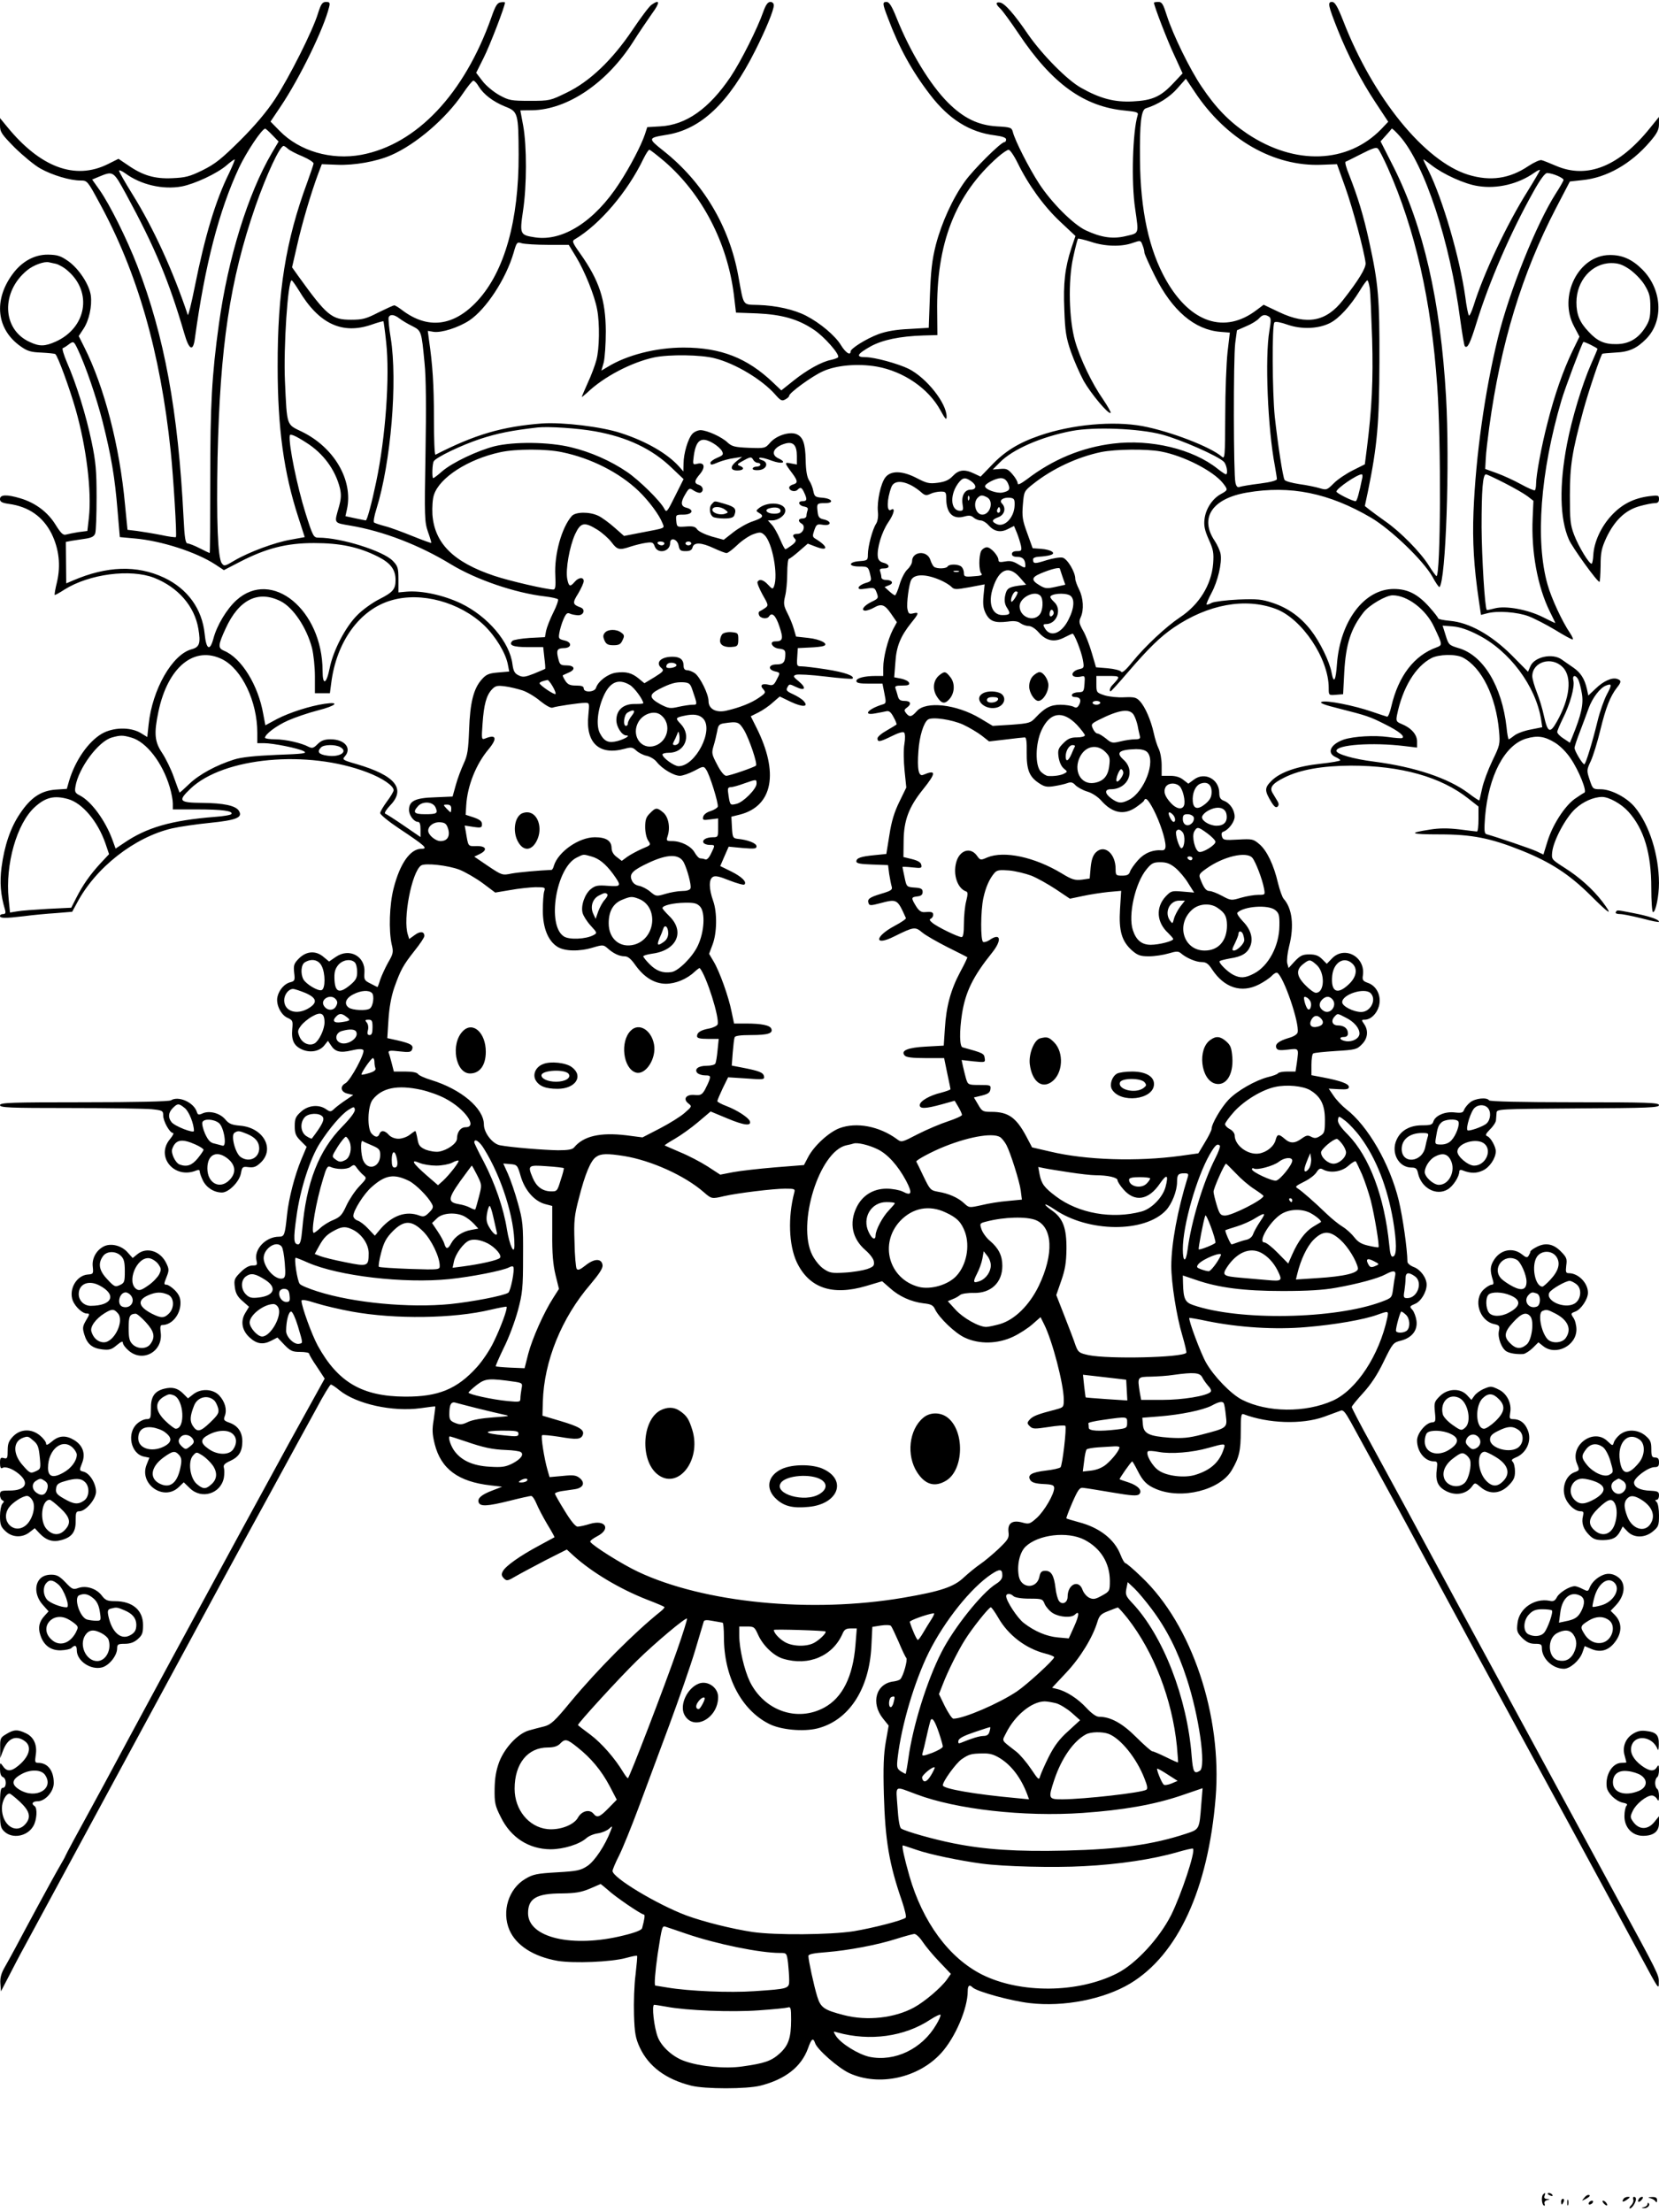 <?xml version="1.0" standalone="no"?>
<!DOCTYPE svg PUBLIC "-//W3C//DTD SVG 20010904//EN"
 "http://www.w3.org/TR/2001/REC-SVG-20010904/DTD/svg10.dtd">
<svg version="1.0" xmlns="http://www.w3.org/2000/svg"
 width="864pt" height="1152pt" viewBox="0 0 864 1152"
 preserveAspectRatio="xMidYMid meet">

<g transform="translate(0,1152) scale(0.1,-0.1)"
fill="#000000" stroke="none">
<path d="M1656 11450 c-28 -92 -150 -333 -223 -445 -44 -67 -105 -139 -182
-216 -97 -96 -129 -122 -195 -155 -69 -34 -91 -39 -160 -42 -91 -4 -153 14
-233 70 l-46 31 -56 -28 c-170 -84 -351 -17 -524 195 l-37 45 0 -38 c0 -34 8
-46 77 -116 43 -42 103 -92 134 -109 61 -34 153 -62 209 -62 34 0 36 -2 96
-113 199 -363 319 -780 373 -1297 14 -132 33 -442 27 -447 -2 -2 -37 2 -77 11
-41 8 -97 17 -125 21 l-50 6 -13 132 c-28 305 -108 613 -212 819 l-29 58 25
38 c29 44 45 118 38 173 -8 57 -61 138 -116 178 -41 29 -58 34 -106 35 -71 1
-137 -35 -186 -102 -100 -136 -83 -288 43 -376 35 -25 54 -30 107 -32 36 -2
69 -5 73 -8 12 -7 75 -179 106 -288 56 -197 84 -426 69 -563 l-8 -70 -47 -6
c-25 -4 -54 -10 -65 -13 -14 -4 -26 7 -54 52 -40 65 -105 114 -183 137 -70 21
-106 20 -106 -4 0 -14 10 -20 46 -25 103 -14 178 -66 223 -156 38 -78 48 -163
28 -250 -9 -36 -14 -66 -12 -68 1 -2 25 11 51 28 129 81 343 109 467 61 124
-49 210 -147 230 -265 13 -76 6 -96 -35 -107 -101 -27 -205 -209 -224 -392
l-7 -65 -36 22 c-54 31 -142 29 -201 -5 -71 -42 -138 -139 -170 -245 l-12 -42
-59 -4 c-76 -6 -129 -41 -185 -125 -49 -72 -81 -166 -96 -280 -10 -77 -5 -143
18 -220 5 -17 2 -23 -10 -23 -9 0 -16 -4 -16 -10 0 -12 24 -13 125 -1 44 6
119 13 166 16 l85 7 25 46 c97 184 299 342 494 388 39 9 128 22 198 29 139 14
173 28 151 63 -17 27 -80 40 -191 41 -121 1 -128 10 -61 74 172 164 611 204
921 85 79 -30 137 -70 137 -93 0 -7 -16 -34 -35 -59 -19 -26 -35 -53 -35 -60
0 -8 44 -44 98 -80 137 -91 153 -106 117 -106 -58 0 -112 -76 -145 -206 -22
-85 -26 -220 -10 -292 10 -40 8 -49 -19 -95 -16 -29 -34 -69 -41 -89 -6 -21
-13 -38 -14 -38 -1 0 -17 8 -36 18 -32 16 -35 20 -32 58 6 84 -78 130 -149 81
l-35 -24 -28 23 c-40 35 -89 32 -128 -6 -27 -27 -30 -36 -26 -75 5 -40 3 -44
-20 -50 -30 -7 -59 -40 -67 -76 -9 -39 18 -94 52 -109 28 -13 29 -16 25 -60
-5 -58 9 -87 53 -106 43 -18 90 -8 114 22 l19 24 16 -24 c21 -33 48 -40 107
-26 34 8 54 9 61 2 12 -12 -66 -158 -93 -173 -30 -16 -24 -46 11 -54 l30 -7
-37 -25 c-21 -14 -48 -34 -60 -45 -20 -19 -23 -19 -45 -4 -37 26 -93 21 -130
-13 -28 -25 -33 -36 -33 -75 0 -38 5 -51 31 -77 l31 -31 -29 -69 c-33 -80 -64
-199 -73 -284 -11 -107 -14 -115 -42 -115 -69 0 -132 -66 -117 -125 5 -22 3
-25 -21 -25 -18 0 -39 -12 -62 -35 -32 -32 -35 -39 -30 -78 4 -31 14 -50 40
-72 l34 -30 -20 -33 c-25 -42 -17 -89 21 -125 37 -35 70 -41 112 -20 l35 18
36 -38 c31 -32 42 -37 82 -37 26 0 47 -4 47 -9 0 -5 18 -36 41 -69 l40 -61
-104 -188 c-57 -103 -120 -217 -139 -253 -20 -36 -105 -193 -191 -350 -349
-642 -417 -769 -585 -1080 -96 -179 -187 -348 -203 -376 -59 -107 -129 -237
-129 -240 0 -2 -13 -25 -28 -51 -16 -27 -66 -118 -112 -203 -46 -85 -99 -184
-118 -220 -19 -36 -46 -84 -59 -107 -17 -30 -23 -53 -21 -82 l3 -41 40 77 c22
43 60 116 86 163 86 159 246 454 514 950 512 947 599 1107 768 1415 93 171
199 365 236 432 36 68 70 123 74 123 5 0 25 -13 45 -30 90 -72 276 -113 423
-93 41 6 75 10 76 9 1 -1 -3 -31 -8 -67 -9 -53 -8 -76 5 -129 33 -130 123
-196 291 -215 l60 -7 -49 -19 c-59 -22 -81 -42 -73 -63 9 -22 45 -20 162 9 55
14 105 25 111 25 7 0 19 -18 28 -40 9 -22 34 -70 56 -107 22 -36 39 -67 38
-68 -2 -1 -39 -21 -83 -45 -97 -52 -172 -105 -186 -132 -9 -16 -7 -24 5 -37
15 -15 20 -14 64 12 26 15 96 52 155 83 l109 55 36 -33 c95 -86 241 -173 382
-228 47 -18 87 -35 90 -38 3 -2 -6 -13 -20 -24 -134 -107 -325 -298 -468 -470
-82 -100 -103 -119 -137 -128 -22 -5 -58 -15 -80 -21 -57 -16 -126 -89 -155
-164 -16 -43 -23 -83 -24 -140 -1 -72 2 -88 32 -147 52 -107 146 -167 259
-168 68 0 151 26 187 58 12 11 38 22 60 25 21 3 47 14 58 24 19 17 19 16 8
-12 -28 -74 -83 -157 -121 -182 -35 -23 -53 -27 -158 -33 -104 -6 -125 -10
-165 -34 -87 -51 -124 -169 -83 -266 35 -81 126 -139 251 -161 85 -14 279 -6
356 15 30 8 56 14 58 11 2 -2 -2 -46 -8 -98 -7 -52 -10 -146 -8 -209 3 -96 8
-122 30 -170 46 -99 136 -166 268 -199 72 -18 288 -18 360 0 130 33 213 98
248 194 18 51 27 58 37 28 10 -33 122 -131 179 -157 154 -70 359 -25 477 104
74 81 139 233 139 324 0 29 9 35 25 19 22 -22 201 -71 298 -82 177 -21 386 20
523 102 249 150 406 492 445 967 35 429 -124 902 -386 1150 -41 40 -79 72 -84
72 -4 0 -16 19 -25 43 -31 81 -110 143 -220 171 -32 9 -60 17 -62 19 -2 2 12
39 31 83 30 68 38 79 57 76 13 -1 80 -12 151 -24 99 -17 130 -19 140 -9 18 18
-4 44 -54 61 -24 8 -46 15 -48 17 -3 2 60 93 66 93 1 0 14 -21 27 -47 28 -56
49 -77 97 -97 133 -56 333 -6 394 98 39 66 47 102 47 204 0 77 2 92 14 88 128
-49 304 -55 419 -14 39 14 77 28 87 32 13 6 24 -7 54 -61 216 -395 258 -470
404 -743 154 -285 357 -660 450 -830 72 -131 486 -893 654 -1205 98 -182 95
-178 95 -135 1 35 -4 45 -219 440 -37 69 -84 154 -103 190 -207 382 -308 568
-442 815 -142 261 -361 665 -560 1035 -40 74 -119 218 -174 320 -56 101 -101
188 -101 193 0 5 27 38 60 74 41 45 75 97 107 164 46 94 49 98 90 108 57 15
87 54 80 104 -3 21 -13 47 -21 56 -16 17 -15 19 13 31 31 12 61 62 61 100 0
36 -32 79 -67 92 -18 7 -33 19 -33 28 -1 69 -24 229 -45 318 -46 190 -161 390
-275 477 -21 17 -50 47 -64 68 l-26 38 53 -3 c41 -2 52 0 52 12 0 16 -42 32
-137 50 l-58 11 0 54 c0 30 4 56 9 59 5 4 58 9 118 13 100 6 110 8 135 34 32
31 36 73 12 107 -14 20 -14 22 3 22 31 0 62 29 74 69 15 51 -9 105 -55 122
-28 10 -32 15 -28 40 14 95 -93 155 -159 90 l-29 -30 -25 25 c-18 18 -35 24
-66 24 -35 0 -47 -6 -75 -35 l-33 -36 -7 25 c-3 14 1 54 10 89 27 106 16 197
-29 247 -7 8 -20 45 -29 81 -22 95 -58 170 -97 203 -32 27 -37 28 -111 24 -71
-4 -78 -3 -84 16 -4 13 -2 22 7 25 27 9 59 51 59 78 0 35 -24 71 -56 83 -18 7
-24 17 -24 42 -1 71 -76 110 -131 69 l-30 -22 -26 20 c-17 14 -40 21 -69 21
l-44 0 0 55 c0 31 -7 69 -15 85 -8 16 -20 53 -26 82 -15 68 -45 137 -72 166
-19 21 -30 23 -82 21 -33 -2 -79 3 -102 10 -42 14 -43 15 -43 58 l0 43 61 0
c66 0 66 -1 22 -48 -13 -13 -17 -32 -9 -32 3 0 43 44 89 98 111 129 170 186
240 234 178 121 372 157 532 97 136 -51 275 -259 275 -411 0 -39 0 -39 38 -36
l37 3 6 115 c8 145 34 227 101 312 29 37 116 88 151 88 77 0 174 -74 216 -165
44 -93 44 -94 13 -106 -117 -42 -199 -149 -236 -308 -7 -31 -17 -55 -22 -53
-5 1 -40 13 -79 26 -92 32 -238 61 -262 51 -13 -5 14 -16 92 -35 145 -37 158
-41 241 -83 70 -35 102 -61 87 -70 -4 -3 -37 0 -73 5 -72 10 -178 4 -231 -13
-69 -24 -91 -69 -44 -91 14 -6 25 -14 25 -17 0 -4 -46 -12 -102 -18 -122 -13
-211 -44 -256 -89 -37 -37 -37 -51 0 -112 15 -24 24 -30 32 -22 7 7 7 16 -2
30 -6 11 -18 29 -24 40 -18 29 -2 50 63 82 81 40 194 60 344 61 261 0 469 -58
613 -172 l52 -41 0 -65 c0 -36 -3 -65 -8 -65 -4 0 -45 5 -91 11 -60 7 -105 7
-154 -1 -117 -18 -103 -25 51 -25 167 0 265 -19 429 -85 149 -60 246 -123 356
-232 101 -101 122 -113 62 -33 -51 66 -119 127 -198 177 -67 43 -67 43 -63 82
7 60 70 178 120 224 41 38 96 62 141 62 36 -1 99 -36 136 -77 81 -90 119 -216
119 -397 0 -69 4 -126 9 -126 14 0 31 84 31 152 -1 148 -50 302 -125 394 -42
51 -124 94 -179 94 -40 0 -41 1 -57 49 -16 48 -16 51 6 98 12 26 35 100 50
163 28 115 51 174 86 219 24 30 24 38 0 46 -27 8 -71 -12 -112 -52 l-37 -35
-7 33 c-12 54 -33 87 -73 114 -20 14 -47 32 -59 41 -48 34 -142 14 -163 -36
l-12 -28 -86 87 c-107 106 -220 169 -320 178 -34 3 -62 9 -62 13 0 4 -21 31
-46 59 -61 68 -113 94 -185 94 -153 0 -279 -166 -296 -390 -6 -89 -17 -106
-28 -46 -10 57 -61 161 -107 220 -53 69 -118 116 -198 143 -57 19 -80 22 -180
18 -64 -3 -126 -11 -139 -17 -12 -7 -25 -11 -27 -9 -2 3 9 29 25 59 33 61 56
157 48 204 -3 17 -17 48 -31 69 -80 119 -13 220 168 251 226 39 427 -2 647
-131 103 -61 271 -222 319 -307 17 -32 34 -56 37 -54 33 34 54 643 34 992 -29
499 -118 887 -273 1195 l-68 134 28 31 c15 16 28 32 30 35 2 3 21 -15 43 -40
129 -147 261 -548 314 -955 10 -71 20 -134 24 -138 14 -14 28 16 61 123 65
211 177 469 294 678 38 69 63 102 74 101 30 -1 87 -26 85 -37 -2 -6 -19 -37
-40 -69 -102 -160 -242 -509 -302 -753 -69 -284 -115 -613 -127 -905 -6 -154
2 -288 28 -463 l11 -74 31 8 c54 15 158 7 217 -15 31 -12 93 -44 138 -71 45
-28 86 -50 91 -50 5 0 -1 15 -13 33 -41 60 -97 181 -117 252 -65 227 -38 587
72 960 18 62 105 293 114 304 4 4 74 -31 74 -36 0 -1 -15 -37 -34 -80 -45
-102 -100 -283 -125 -415 -41 -214 -38 -389 10 -498 18 -41 147 -220 159 -220
3 0 5 37 6 83 0 71 5 92 30 147 43 90 98 143 172 164 32 9 68 16 80 16 16 0
22 6 22 21 0 20 -3 21 -52 15 -82 -11 -143 -43 -197 -102 -53 -58 -89 -136
-93 -204 -1 -23 -5 -43 -8 -45 -11 -7 -69 89 -92 150 -20 52 -22 79 -22 205 0
158 12 229 70 443 28 102 88 280 99 295 1 1 31 4 66 6 73 3 113 21 163 72 92
94 82 258 -21 361 -53 53 -105 76 -170 75 -163 -1 -269 -215 -185 -372 l28
-53 -37 -76 c-48 -100 -93 -228 -129 -371 -32 -122 -60 -275 -60 -320 0 -15
-3 -29 -6 -33 -3 -3 -36 11 -72 31 -36 20 -93 46 -126 58 l-61 22 3 54 c1 29
10 103 18 163 60 439 171 801 347 1140 l73 140 64 7 c127 12 255 85 353 200
38 44 47 63 47 92 l0 37 -47 -58 c-160 -199 -326 -266 -488 -197 -33 14 -67
28 -76 30 -8 3 -39 -11 -68 -30 -99 -67 -199 -81 -314 -46 -227 70 -496 400
-652 803 -30 76 -43 97 -58 97 -24 0 -20 -19 30 -145 52 -131 122 -266 197
-379 l66 -100 -37 -39 c-175 -179 -448 -189 -696 -24 -94 63 -164 134 -239
246 -61 90 -148 268 -180 367 -20 63 -26 74 -45 74 -13 0 -23 -2 -23 -4 0 -16
70 -198 106 -274 l43 -94 -47 -50 c-66 -71 -110 -91 -212 -96 -96 -5 -171 15
-270 71 -72 40 -201 171 -275 277 -72 106 -123 164 -147 167 -24 4 -23 -9 2
-32 11 -10 54 -69 95 -130 175 -262 341 -381 556 -401 60 -6 69 -9 64 -24 -26
-83 -34 -350 -13 -487 19 -133 22 -126 -47 -142 -69 -17 -130 -8 -211 30 -65
31 -179 145 -243 244 -52 80 -125 223 -136 268 -6 23 -12 25 -83 29 -98 6
-174 43 -255 124 -93 93 -197 264 -268 442 -24 60 -38 82 -51 82 -23 0 -23 -7
7 -85 57 -152 123 -273 219 -398 97 -127 206 -196 339 -212 38 -5 57 -12 57
-21 0 -8 -4 -14 -9 -14 -18 0 -163 -144 -206 -205 -64 -89 -121 -215 -151
-330 -20 -79 -26 -135 -31 -266 l-6 -166 -101 -6 c-69 -3 -120 -12 -161 -27
-64 -24 -145 -75 -145 -90 0 -24 -27 -6 -51 34 -30 49 -109 115 -181 152 -62
32 -155 53 -248 56 -85 3 -75 -11 -105 152 -47 259 -184 488 -390 651 -82 65
-81 67 16 83 180 28 326 167 462 438 56 111 97 211 97 236 0 11 -7 18 -18 18
-13 0 -24 -15 -37 -52 -30 -86 -117 -259 -170 -338 -112 -166 -232 -251 -367
-258 l-67 -4 -12 -37 c-19 -57 -77 -169 -134 -256 -127 -196 -293 -303 -438
-281 -79 12 -81 16 -63 138 20 131 20 337 1 443 -8 44 -15 80 -15 80 0 0 28 1
63 1 184 4 387 142 523 354 32 51 78 118 101 151 42 57 40 75 -4 44 -12 -8
-56 -67 -99 -131 -105 -156 -222 -268 -342 -326 -86 -42 -89 -43 -192 -43 -98
0 -109 2 -160 30 -30 17 -69 49 -87 73 l-33 43 39 78 c32 63 111 268 111 288
0 2 -10 3 -22 1 -18 -2 -28 -18 -49 -79 -141 -398 -389 -661 -677 -715 -157
-29 -322 19 -425 124 l-48 49 53 79 c100 149 225 406 252 517 6 23 3 27 -16
27 -19 0 -26 -10 -42 -60z m4565 -407 c164 -249 413 -392 663 -381 l79 3 43
-120 c39 -109 99 -334 106 -395 2 -26 -37 -90 -118 -193 -87 -112 -187 -131
-331 -63 l-82 39 -36 -27 c-166 -127 -345 -68 -472 155 -89 157 -134 363 -136
629 -2 188 6 259 31 266 61 19 124 58 163 103 24 27 44 50 45 51 0 0 20 -30
45 -67z m-3728 27 c25 -41 74 -79 138 -105 67 -26 69 -35 70 -250 1 -343 -73
-607 -213 -760 -124 -135 -260 -152 -395 -49 -17 13 -35 24 -40 24 -4 0 -41
-17 -82 -37 -64 -33 -83 -38 -142 -38 -102 0 -126 20 -276 228 l-32 45 26 113
c25 112 73 275 110 374 l19 50 79 -3 c90 -4 207 17 282 50 129 56 286 191 373
320 25 37 50 68 55 68 6 0 19 -14 28 -30z m-1074 -254 l32 -33 -36 -61 c-124
-212 -228 -548 -275 -890 -37 -268 -45 -420 -45 -810 0 -210 -1 -382 -3 -382
-1 0 -25 11 -52 25 -27 14 -56 25 -63 25 -11 0 -16 29 -21 133 -28 557 -100
948 -241 1313 -54 140 -144 320 -196 394 l-39 55 31 13 c80 33 78 34 146 -90
150 -276 223 -451 303 -725 25 -87 46 -96 55 -25 52 380 125 664 230 889 39
82 118 201 136 203 3 0 20 -15 38 -34z m82 -72 c9 -8 44 -26 76 -39 32 -14 57
-30 56 -37 -1 -7 -16 -51 -33 -98 -112 -303 -155 -570 -154 -960 0 -319 32
-552 108 -785 l33 -102 -71 -13 c-84 -14 -220 -65 -295 -109 -50 -30 -54 -31
-66 -14 -21 28 -28 221 -22 548 13 581 64 925 197 1310 57 163 127 315 147
315 4 0 14 -7 24 -16z m5727 -99 c142 -320 226 -689 257 -1135 21 -295 18
-991 -4 -990 -3 1 -22 26 -41 57 -43 68 -147 174 -225 228 -31 22 -68 49 -82
60 l-25 20 16 75 c49 240 59 356 60 675 1 334 -5 406 -54 630 -29 132 -58 228
-104 345 -15 36 -23 66 -18 68 4 1 42 20 83 41 55 28 77 36 85 27 7 -6 30 -52
52 -101z m-3767 34 c195 -169 327 -422 361 -694 l11 -93 111 -4 c127 -6 211
-29 293 -84 53 -34 137 -129 128 -144 -2 -4 -19 -10 -36 -14 -49 -9 -126 -52
-196 -108 l-64 -51 -42 40 c-135 129 -273 183 -467 183 -143 0 -296 -39 -396
-101 l-32 -19 12 42 c6 24 11 97 11 163 -1 164 -34 264 -133 404 -42 59 -44
66 -28 75 130 77 275 248 357 419 13 26 26 47 31 47 4 0 40 -28 79 -61z m1838
-6 c56 -115 137 -227 221 -306 l81 -76 -21 -62 c-34 -104 -43 -183 -37 -323 4
-111 9 -144 34 -217 17 -48 47 -116 67 -153 37 -65 129 -176 140 -166 3 3 -15
34 -39 70 -57 81 -120 212 -146 304 -32 112 -37 314 -10 435 11 52 23 96 25
98 2 2 32 -5 67 -16 73 -25 160 -27 218 -6 41 14 42 14 51 -11 6 -14 10 -31
10 -39 0 -7 25 -63 55 -123 90 -180 206 -279 340 -290 l50 -4 -12 -102 c-6
-55 -12 -204 -12 -330 -1 -217 -2 -228 -18 -214 -58 51 -269 132 -413 159
-152 28 -367 9 -535 -49 -111 -38 -183 -83 -252 -156 l-56 -58 -34 16 c-50 24
-80 20 -111 -13 -20 -21 -40 -30 -78 -35 -45 -6 -59 -2 -109 24 -75 39 -135
41 -164 4 -24 -31 -44 -122 -39 -178 3 -25 -1 -50 -9 -63 -19 -28 -43 -119
-43 -160 0 -30 -2 -32 -42 -35 -60 -4 -63 -28 -4 -28 48 0 49 -1 60 -51 5 -23
2 -27 -26 -35 -17 -5 -33 -15 -36 -22 -3 -11 6 -12 39 -7 42 6 45 5 55 -22 10
-27 9 -30 -27 -47 -41 -20 -59 -46 -31 -46 9 1 28 7 42 15 40 23 57 18 90 -30
l31 -45 -21 -39 c-27 -53 -50 -145 -50 -198 l0 -43 -39 0 c-59 0 -101 -11
-101 -26 0 -11 17 -14 68 -14 l68 0 10 -51 c9 -44 9 -51 -5 -56 -79 -23 -112
-61 -43 -48 20 3 46 9 57 11 15 4 25 -4 39 -31 11 -19 17 -37 15 -38 -2 -2
-25 -16 -51 -31 -27 -15 -48 -33 -48 -41 0 -21 12 -19 75 12 34 17 58 24 64
18 5 -6 6 -31 1 -60 -5 -28 -4 -88 1 -138 l9 -88 -36 -74 c-26 -53 -41 -101
-52 -173 l-16 -99 -60 -6 c-73 -7 -96 -15 -96 -33 0 -10 21 -14 82 -16 l83 -3
6 -47 c4 -25 10 -55 13 -65 5 -16 -3 -22 -54 -37 -63 -19 -75 -28 -66 -51 4
-11 13 -11 58 1 91 24 91 23 136 -77 2 -4 -24 -22 -58 -40 -107 -57 -109 -109
-2 -55 101 50 108 51 144 21 17 -15 77 -49 132 -77 56 -28 102 -51 104 -53 1
-1 -15 -36 -37 -76 -49 -92 -73 -178 -80 -294 l-6 -90 -91 -5 c-97 -5 -134
-21 -113 -46 8 -10 39 -14 109 -14 l97 0 16 -78 c9 -42 17 -80 17 -84 0 -3
-22 -11 -48 -18 -60 -14 -112 -44 -112 -65 0 -20 30 -19 114 4 l68 19 19 -32
c10 -17 19 -36 19 -42 0 -5 -33 -20 -72 -33 -40 -13 -111 -43 -158 -67 -85
-44 -85 -44 -110 -25 -91 66 -209 89 -298 56 -55 -21 -132 -91 -163 -150 l-22
-42 -151 -12 c-83 -7 -181 -18 -218 -25 l-67 -13 -66 43 c-36 23 -101 57 -143
74 -42 18 -78 34 -80 35 -2 2 22 17 53 35 31 18 86 57 121 87 l65 55 89 -37
c86 -36 125 -40 115 -13 -8 19 -66 57 -121 78 -27 10 -49 22 -48 26 0 5 13 35
28 67 l28 57 95 -6 c89 -7 95 -6 92 11 -4 20 -24 28 -111 45 l-57 11 5 67 c3
37 7 73 10 80 2 8 29 12 86 12 88 0 115 9 105 33 -7 18 -51 27 -132 27 l-62 0
-13 62 c-15 77 -63 211 -94 262 l-23 39 18 48 c23 60 25 167 3 228 -22 63 -23
111 -2 124 12 8 33 4 87 -18 39 -15 74 -25 78 -21 14 13 -13 40 -69 68 l-57
28 22 51 22 50 73 -7 c62 -5 72 -4 72 9 0 16 -46 34 -100 39 -23 3 -25 8 -28
59 l-3 56 44 11 c172 44 205 218 86 454 l-29 58 40 20 c22 11 56 34 75 52 l36
31 58 -28 c62 -29 95 -27 66 5 -8 9 -33 25 -55 35 -33 15 -38 21 -29 36 9 18
11 18 44 2 48 -23 57 -7 16 28 -31 25 -32 29 -16 35 10 4 80 0 154 -9 74 -9
138 -14 141 -11 13 14 -40 33 -135 48 -57 9 -116 16 -130 16 -25 0 -26 2 -23
48 l3 47 60 3 c33 1 66 5 74 8 30 10 -15 35 -79 42 l-64 7 -12 41 c-6 22 -22
60 -34 83 -19 38 -20 49 -11 87 6 23 11 77 11 118 0 42 4 76 9 76 4 0 28 18
53 40 l45 39 42 -16 c67 -26 65 1 -3 42 -15 9 -15 15 -5 44 11 31 14 33 45 28
43 -7 48 18 5 28 -24 5 -30 12 -33 41 -5 42 -3 44 39 44 50 0 37 24 -14 28
-37 3 -41 6 -47 34 -3 18 -13 43 -22 56 -11 17 -17 51 -18 106 -2 88 -14 122
-50 136 -36 13 -102 -8 -134 -44 -27 -31 -28 -31 -112 -28 -73 3 -88 7 -110
27 -31 30 -107 64 -141 65 -14 0 -34 -9 -43 -19 -23 -25 -46 -103 -46 -155
l-1 -41 -22 25 c-61 68 -171 132 -304 175 -100 33 -303 57 -408 50 -210 -16
-352 -58 -557 -163 -5 -2 -8 83 -8 190 0 175 -7 279 -26 409 l-6 46 30 -5 c42
-6 129 22 186 59 88 59 191 216 231 353 16 56 18 57 43 49 15 -4 76 -8 136 -8
l108 0 39 -64 c45 -75 96 -201 109 -273 14 -72 12 -205 -4 -263 -7 -27 -27
-81 -45 -119 -17 -38 -31 -71 -31 -73 0 -2 12 8 28 22 86 83 232 159 350 184
78 16 244 14 315 -5 107 -27 246 -111 314 -188 28 -32 35 -36 53 -26 11 6 20
14 20 19 0 15 119 102 175 127 69 32 182 42 281 25 140 -25 270 -114 332 -228
25 -46 32 -53 32 -33 0 70 -103 201 -197 249 -55 27 -178 61 -226 61 -52 0
-44 16 27 56 62 34 152 53 275 57 l73 2 -1 116 c-6 361 94 616 317 812 23 20
48 37 55 37 7 0 28 -30 46 -67z m-4106 -55 c-70 -141 -126 -328 -178 -588 -18
-91 -35 -158 -37 -150 -77 230 -179 453 -288 628 -38 61 -70 117 -70 123 0 5
15 -1 33 -14 80 -59 195 -86 293 -68 68 13 184 67 234 110 19 17 38 30 42 31
3 0 -10 -32 -29 -72z m6262 42 c60 -47 173 -99 243 -109 99 -16 210 11 292 69
17 12 30 18 30 14 0 -3 -29 -53 -65 -111 -107 -170 -229 -428 -281 -596 -10
-31 -21 -54 -24 -50 -4 5 -13 49 -19 98 -28 201 -118 510 -192 658 -16 31 -28
57 -26 57 3 0 21 -14 42 -30z m-7163 -514 c15 -4 44 -20 63 -38 127 -111 95
-295 -65 -367 -56 -25 -84 -26 -135 -2 -145 65 -151 262 -13 374 33 27 89 47
113 41 6 -1 22 -5 37 -8z m8194 -28 c27 -19 62 -54 79 -82 25 -42 30 -59 30
-115 0 -54 -5 -73 -27 -107 -37 -58 -86 -86 -151 -86 -61 -1 -99 16 -143 64
-47 49 -64 90 -64 153 0 113 80 204 181 205 36 0 58 -7 95 -32z m-6929 -111
c104 -174 226 -231 380 -177 31 11 58 18 60 17 1 -2 8 -50 14 -108 20 -179 -3
-498 -52 -729 -22 -106 -47 -200 -54 -200 -2 0 -27 5 -55 11 l-51 11 8 36 c33
152 -67 322 -235 404 -81 39 -77 26 -88 263 -8 176 15 525 35 525 3 0 20 -24
38 -53z m5577 11 c3 -24 8 -142 12 -263 6 -213 -1 -360 -27 -567 l-11 -86 -62
-31 c-34 -17 -79 -47 -99 -67 -36 -36 -38 -37 -75 -26 -20 6 -68 16 -106 21
-38 6 -72 15 -76 22 -9 14 -35 184 -51 329 -13 127 -15 478 -2 491 6 6 32 1
69 -12 72 -25 160 -22 221 9 47 24 106 89 154 167 18 30 36 55 40 55 4 0 9
-19 13 -42z m-5053 -157 c13 -10 43 -28 66 -39 48 -25 48 -25 64 -192 8 -77 9
-234 5 -470 -6 -334 -5 -358 13 -410 11 -30 18 -56 17 -57 -1 -2 -45 14 -97
35 -52 21 -116 45 -144 52 -27 7 -53 16 -57 19 -4 4 1 35 12 69 76 243 111
666 75 891 -9 52 -13 101 -11 108 7 18 29 16 57 -6z m4528 10 c11 -7 11 -20 2
-73 -24 -137 -9 -510 29 -707 5 -30 10 -59 10 -66 0 -7 -32 -16 -87 -23 -49
-6 -96 -14 -105 -17 -13 -5 -19 0 -24 22 -10 40 -11 644 -1 726 l9 67 48 21
c27 11 56 29 66 40 19 21 32 23 53 10z m-6205 -168 c42 -88 99 -255 131 -381
45 -180 63 -287 77 -458 l12 -141 77 -7 c139 -12 322 -71 421 -136 l44 -29 85
44 c136 70 241 97 384 97 137 0 233 -20 334 -71 65 -33 91 -67 91 -121 0 -48
-13 -64 -84 -100 -36 -18 -89 -56 -116 -84 -61 -61 -125 -184 -143 -275 -17
-85 -37 -93 -37 -14 -1 317 -264 533 -448 368 -51 -46 -103 -132 -121 -202
-18 -66 -37 -55 -45 25 -13 131 -89 236 -212 294 -141 66 -297 61 -474 -15
l-35 -15 -1 108 -1 108 31 6 c17 2 50 8 73 11 31 5 44 12 49 28 4 12 7 96 7
187 0 138 -4 185 -26 290 -29 139 -80 303 -128 412 -17 40 -27 74 -22 75 6 2
19 10 29 18 27 20 28 19 48 -22z m2694 -429 c169 -30 298 -92 399 -189 l63
-60 -44 -88 c-42 -85 -45 -88 -57 -65 -21 40 -131 148 -193 190 -83 57 -191
105 -293 129 -114 28 -296 30 -398 5 -89 -23 -218 -84 -272 -130 -22 -20 -44
-36 -47 -36 -7 0 -5 76 3 88 13 21 142 83 241 116 92 30 162 44 300 60 57 6
209 -4 298 -20z m2954 -17 c97 -26 291 -111 322 -142 15 -16 23 -65 10 -65 -3
0 -23 13 -43 29 -129 103 -347 155 -544 131 -163 -20 -313 -82 -449 -186 -34
-25 -48 -31 -48 -21 0 9 -12 30 -27 47 -23 27 -32 31 -64 28 l-39 -3 37 37
c66 68 217 134 376 164 117 22 349 13 469 -19z m-4457 -42 c89 -56 151 -141
175 -236 8 -35 7 -55 -5 -99 -25 -87 -28 -82 59 -97 173 -29 361 -102 525
-202 132 -80 334 -149 490 -167 34 -4 64 -11 67 -15 3 -5 -8 -37 -25 -70 -17
-34 -33 -76 -37 -94 l-6 -33 -79 -4 c-44 -3 -85 -10 -90 -15 -23 -23 3 -33 81
-33 l79 0 6 -55 c4 -31 6 -57 4 -58 -2 -2 -28 -12 -58 -25 -46 -18 -58 -20
-80 -9 -21 10 -27 22 -32 57 -14 116 -128 250 -269 318 -91 43 -202 67 -281
61 l-44 -4 0 67 c0 60 -3 70 -29 97 -50 52 -270 121 -386 121 -27 0 -30 5 -69
128 -43 137 -89 360 -82 404 2 11 30 -1 86 -37z m2122 -5 c17 -10 37 -28 43
-39 9 -18 6 -22 -25 -35 -19 -8 -35 -20 -35 -25 0 -14 4 -14 44 3 18 7 53 17
77 20 l44 7 -27 -21 c-37 -29 -36 -50 2 -50 33 0 40 14 13 24 -15 6 -14 9 7
21 48 27 52 28 62 12 5 -10 16 -17 23 -17 8 0 15 -4 15 -10 0 -5 -9 -10 -20
-10 -11 0 -20 -5 -20 -11 0 -6 14 -9 33 -7 41 4 52 41 15 52 -13 4 -18 9 -12
12 6 3 35 -4 63 -15 52 -19 83 -11 37 11 -46 20 -29 60 33 78 42 12 61 -8 61
-65 l0 -44 -32 6 c-34 7 -34 4 9 -53 28 -38 29 -50 3 -57 -11 -3 -20 -10 -20
-16 0 -17 30 -25 43 -12 16 16 22 14 35 -14 17 -36 15 -45 -9 -45 -28 0 -19
-24 10 -28 15 -3 21 -8 17 -19 -3 -8 -6 -21 -6 -29 0 -8 -9 -14 -20 -14 -23 0
-26 -15 -5 -27 23 -13 7 -53 -21 -53 -26 0 -30 -10 -13 -27 7 -7 3 -17 -17
-32 -15 -11 -30 -21 -34 -21 -3 0 -16 24 -28 53 -13 30 -32 64 -43 75 l-20 22
23 0 c32 0 68 27 68 51 0 41 -89 50 -136 14 -18 -14 -18 -16 -1 -26 28 -16 20
-26 -33 -44 -28 -9 -73 -35 -100 -56 l-51 -40 -62 17 c-34 10 -68 26 -76 37
-10 15 -23 18 -60 15 -45 -3 -46 -3 -49 30 -3 31 -2 32 37 32 47 0 58 25 16
36 -30 7 -32 28 -5 72 19 32 21 32 45 16 13 -8 29 -13 35 -9 17 10 11 33 -10
40 -26 8 -25 21 5 56 30 36 24 63 -13 54 -24 -6 -25 -5 -19 40 12 87 40 104
104 65z m-789 -45 c150 -31 298 -106 398 -202 53 -51 108 -125 124 -167 11
-29 22 -24 -118 -51 l-82 -16 -50 44 c-27 24 -65 52 -84 61 -46 22 -118 21
-138 -1 -53 -60 -92 -201 -86 -310 3 -57 0 -73 -10 -73 -35 0 -226 44 -307 71
-213 71 -312 169 -323 320 -2 38 1 82 8 102 29 90 178 186 345 222 82 18 239
18 323 0z m3117 4 c119 -22 273 -101 324 -165 27 -35 27 -36 -11 -57 -44 -24
-79 -77 -85 -131 -4 -33 1 -58 22 -105 24 -53 27 -70 23 -126 -9 -111 -73
-214 -173 -280 -72 -48 -181 -150 -246 -230 -36 -45 -55 -61 -60 -53 -5 7 -36
15 -70 18 l-61 5 -22 75 c-12 41 -32 94 -46 117 -20 36 -22 46 -12 68 18 39
14 101 -8 145 -11 22 -20 47 -20 56 0 35 -41 104 -66 110 -13 3 -50 -3 -83
-13 -62 -20 -71 -20 -71 4 0 8 13 13 33 14 17 1 43 4 56 8 35 9 7 29 -48 33
l-43 3 -28 78 c-25 68 -28 87 -23 148 6 71 6 71 55 110 100 79 229 139 353
165 76 15 234 17 310 3z m1050 -136 c-17 -83 -28 -123 -35 -123 -17 0 -100 42
-100 50 0 16 108 90 132 90 3 0 5 -8 3 -17z m740 -28 c49 -25 103 -56 120 -69
l31 -24 -4 -90 c-8 -173 25 -356 89 -486 16 -32 29 -59 29 -60 0 -2 -29 12
-64 30 -80 40 -194 61 -251 46 -22 -6 -41 -10 -42 -8 -10 10 -26 271 -27 431
0 193 6 275 23 275 4 0 47 -20 96 -45z m-2777 9 c30 -21 28 -44 -3 -44 -31 0
-49 -32 -42 -76 5 -28 3 -34 -12 -34 -54 0 -56 92 -3 153 19 21 31 21 60 1z
m191 -10 c14 -32 9 -41 -28 -49 -29 -6 -91 16 -91 33 0 13 54 41 81 42 18 0
29 -8 38 -26z m-506 -10 c18 -9 42 -26 54 -37 19 -17 27 -19 48 -9 14 7 39 12
54 12 27 0 29 -3 29 -39 1 -74 35 -107 93 -91 25 7 37 6 49 -5 9 -8 26 -15 36
-15 11 0 30 -11 42 -25 29 -33 63 -40 101 -20 l32 16 15 -36 c8 -20 17 -49 21
-66 5 -26 3 -29 -21 -29 -16 0 -26 -5 -26 -15 0 -10 10 -15 29 -15 28 0 41
-14 41 -47 0 -12 -7 -10 -35 7 -27 17 -44 21 -70 16 -27 -5 -35 -3 -35 7 0 23
-40 67 -60 67 -11 0 -24 -9 -30 -19 -13 -26 -13 -104 1 -118 8 -8 -3 -12 -40
-14 -46 -4 -51 -2 -51 17 0 11 -5 25 -12 32 -15 15 -64 16 -73 2 -7 -12 -55
-13 -70 -2 -6 4 -15 21 -20 37 -17 51 -95 44 -95 -8 0 -11 -11 -30 -24 -42
-14 -13 -32 -48 -41 -79 -9 -31 -20 -56 -24 -56 -4 0 -18 10 -31 22 l-23 21
22 9 c28 10 18 28 -15 28 -14 0 -24 6 -24 14 0 8 -3 21 -6 30 -5 12 0 16 21
16 33 0 29 22 -6 30 -15 4 -25 14 -27 28 -7 44 20 132 54 182 31 45 38 80 14
65 -23 -14 -22 54 2 118 12 32 50 36 101 11z m304 -76 c-3 -8 -6 -5 -6 6 -1
11 2 17 5 13 3 -3 4 -12 1 -19z m94 12 c36 -20 16 -90 -25 -90 -35 0 -51 61
-24 88 15 15 24 15 49 2z m143 -42 c-2 -65 -55 -118 -96 -96 -26 13 -22 22 12
35 32 12 41 48 18 71 -17 17 7 33 42 30 22 -3 25 -8 24 -40z m-1219 -28 c0
-10 -10 -15 -34 -15 -37 0 -54 20 -24 28 31 9 58 3 58 -13z m1141 -7 c-10 -10
-19 5 -10 18 6 11 8 11 12 0 2 -7 1 -15 -2 -18z m-2094 -92 c25 -16 58 -45 73
-65 30 -40 41 -42 100 -22 22 7 57 16 78 19 34 5 39 3 47 -19 16 -41 80 -27
80 18 0 32 37 22 44 -12 5 -26 10 -30 37 -30 22 0 32 5 36 20 7 27 45 26 111
-5 30 -14 59 -25 66 -25 7 0 32 19 57 43 24 23 62 48 82 55 34 12 41 12 58 -4
41 -37 73 -209 50 -267 -6 -16 -9 -16 -31 8 -24 26 -45 32 -55 15 -3 -5 9 -35
26 -66 31 -54 32 -57 14 -70 -10 -7 -23 -15 -28 -17 -6 -2 -8 -11 -4 -20 7
-18 42 -23 52 -7 15 24 35 6 54 -52 22 -65 18 -78 -22 -78 -34 0 -15 -35 21
-38 26 -3 32 -8 32 -27 0 -43 -10 -55 -46 -55 -41 0 -47 -26 -9 -36 30 -7 29
-7 9 -45 -13 -26 -20 -30 -40 -25 -35 9 -49 -2 -29 -23 14 -17 13 -20 -22 -44
-40 -28 -101 -52 -171 -68 -53 -12 -92 9 -92 50 0 37 -44 125 -71 145 -13 9
-31 16 -41 16 -12 0 -18 8 -18 23 0 32 -18 47 -58 47 -62 0 -91 -32 -56 -60
13 -12 8 -18 -37 -46 l-53 -32 -29 24 c-36 30 -67 38 -119 31 -42 -6 -93 -44
-104 -79 -7 -23 -64 -26 -64 -3 0 11 -11 15 -40 15 -31 0 -43 5 -56 25 -9 14
-15 27 -13 28 2 2 17 8 32 15 37 16 29 37 -13 37 -30 0 -35 4 -42 33 -12 46
-7 56 28 57 42 0 45 31 3 40 -29 7 -31 10 -26 39 3 18 12 49 21 70 13 30 20
37 33 31 10 -5 29 -8 43 -9 30 -1 41 31 13 41 -41 15 -43 23 -12 72 16 27 29
56 29 65 0 22 -27 20 -47 -4 -24 -28 -31 -25 -39 16 -9 49 12 168 41 232 29
62 48 66 117 23z m348 -71 c0 -5 -6 -10 -14 -10 -8 0 -18 5 -21 10 -3 6 3 10
14 10 12 0 21 -4 21 -10z m140 0 c0 -5 -7 -10 -15 -10 -8 0 -15 5 -15 10 0 6
7 10 15 10 8 0 15 -4 15 -10z m1920 -132 c0 -2 7 -21 14 -43 l14 -40 -50 -11
c-45 -10 -54 -10 -84 8 -44 26 -43 41 4 61 56 24 102 35 102 25z m-527 -15
c-7 -2 -19 -2 -25 0 -7 3 -2 5 12 5 14 0 19 -2 13 -5z m318 -30 l33 -38 -40
-5 c-53 -8 -62 -15 -70 -55 -4 -25 -1 -43 11 -61 20 -31 15 -37 -25 -37 -54 0
-76 64 -48 144 32 97 83 116 139 52z m-416 -13 c22 -9 48 -25 58 -34 16 -17
23 -17 96 -4 l79 15 -6 -60 c-4 -46 -1 -67 13 -94 21 -39 47 -48 113 -40 33 5
53 2 66 -8 11 -8 30 -15 43 -15 14 0 35 -13 53 -34 39 -44 81 -52 132 -26 21
11 41 20 44 20 9 0 44 -88 53 -134 8 -44 7 -45 -20 -51 -30 -7 -45 -30 -24
-38 7 -3 23 -3 35 0 20 5 21 2 18 -38 -3 -40 -5 -43 -32 -44 -16 0 -31 -6 -33
-12 -3 -8 4 -13 16 -13 26 0 34 -15 21 -40 -9 -16 -15 -18 -30 -10 -10 5 -40
10 -67 10 -52 0 -82 -16 -129 -66 -27 -29 -34 -31 -127 -38 l-97 -6 -65 39
c-124 74 -284 92 -331 37 -27 -30 -37 -32 -55 -10 -11 14 -11 18 4 29 26 19
20 35 -12 35 -22 0 -30 6 -35 24 -3 13 -9 31 -12 40 -5 13 1 16 35 16 31 0 39
3 35 15 -3 8 -22 17 -41 21 l-36 7 6 77 c5 84 27 137 83 207 40 49 42 57 10
49 -21 -5 -25 -2 -30 22 -6 27 8 133 20 153 18 31 77 30 149 -1z m405 -64 c0
-13 -29 -56 -33 -49 -7 12 11 53 23 53 5 0 10 -2 10 -4z m118 -18 c17 -17 15
-78 -5 -100 -35 -39 -103 -9 -103 45 0 45 78 85 108 55z m153 2 c27 -15 25
-65 -6 -126 -37 -75 -97 -96 -125 -43 -9 15 -7 19 7 19 57 0 85 77 43 115 -11
10 -20 22 -20 26 0 17 72 24 101 9z m-4109 -31 c65 -33 135 -137 163 -244 8
-33 15 -99 15 -147 l0 -88 39 0 39 0 7 53 c27 216 149 384 314 431 155 45 354
-9 482 -130 60 -58 113 -145 124 -205 l7 -36 -58 -5 c-48 -4 -62 -10 -85 -36
-43 -48 -61 -121 -66 -262 -4 -105 -8 -133 -28 -176 -13 -28 -32 -78 -41 -111
l-17 -61 -92 -4 c-103 -3 -135 -19 -135 -66 0 -28 26 -62 47 -62 9 0 13 -13
13 -39 l0 -40 -86 59 c-48 33 -92 61 -98 63 -6 3 6 22 27 44 82 86 25 155
-176 214 -71 20 -76 24 -62 39 39 43 1 90 -73 90 -32 0 -49 -6 -68 -25 -21
-21 -28 -23 -47 -14 -37 20 -120 39 -174 39 -29 0 -53 4 -53 8 0 18 59 63 120
90 36 16 106 40 157 53 94 24 116 46 34 34 -76 -11 -182 -45 -248 -79 l-61
-33 -11 58 c-26 151 -114 293 -204 330 -33 14 -32 29 8 116 69 151 169 201
287 142z m4024 -68 c-12 -19 -24 -12 -19 10 4 13 9 17 15 11 6 -6 7 -15 4 -21z
m2211 -107 c164 -83 301 -266 329 -441 l6 -40 -60 -12 c-33 -6 -71 -20 -85
-31 -14 -11 -27 -20 -30 -20 -2 0 -8 28 -11 63 -24 213 -121 375 -250 412 -49
15 -52 17 -67 66 l-16 51 53 -4 c36 -3 79 -17 131 -44z m-6538 -128 c101 -52
181 -219 181 -382 l0 -54 34 0 c49 0 181 -27 208 -42 20 -11 1 -14 -142 -19
-113 -5 -182 -12 -220 -24 -93 -29 -183 -78 -234 -127 -27 -26 -50 -47 -51
-45 -1 1 -14 36 -29 78 -14 41 -42 98 -61 127 -40 59 -44 102 -20 216 49 233
187 346 334 272z m6459 10 c99 -52 173 -203 189 -383 6 -69 4 -74 -35 -155
-22 -46 -46 -110 -53 -143 -7 -33 -14 -62 -15 -63 -1 -2 -27 15 -57 38 -105
78 -277 136 -492 164 -105 13 -195 39 -195 56 0 32 187 45 353 25 l67 -8 0 32
c0 36 -31 71 -81 91 -27 11 -29 16 -24 44 29 144 96 255 180 299 38 20 127 22
163 3z m520 -50 c51 -50 38 -164 -30 -284 -36 -64 -48 -58 -68 33 -7 33 -23
87 -36 119 -13 33 -24 71 -24 85 1 75 101 105 158 47z m-4615 9 c-3 -13 -53
-20 -53 -7 0 15 13 23 35 20 11 -2 19 -7 18 -13z m4696 -73 c5 -9 14 -42 19
-72 10 -55 -2 -111 -49 -226 l-13 -32 -33 22 c-18 11 -33 27 -33 34 0 7 14 39
30 72 37 73 62 164 54 196 -7 28 11 32 25 6z m-5341 -36 c11 -19 18 -37 15
-40 -6 -6 -82 45 -83 56 0 6 17 12 42 17 3 0 15 -14 26 -33z m402 7 c23 -13
70 -77 70 -95 0 -3 -20 -4 -44 -4 -59 1 -96 -31 -96 -84 0 -36 29 -80 52 -80
23 0 -7 -18 -46 -29 -47 -12 -69 -3 -92 41 -20 39 -13 118 18 190 33 76 78 97
138 61z m325 -23 c28 -82 28 -80 1 -80 -13 0 -46 -5 -73 -11 -43 -10 -52 -8
-93 13 -60 33 -62 51 -8 79 59 30 87 38 127 36 29 -2 36 -7 46 -37z m4763 -27
c-14 -27 -36 -88 -48 -138 -27 -111 -62 -225 -69 -225 -10 1 -51 70 -51 85 0
7 13 46 29 87 15 40 36 95 45 121 20 54 59 105 90 117 31 12 32 5 4 -47z
m-5648 22 c25 -8 67 -33 94 -56 29 -23 55 -38 64 -34 18 7 139 25 170 25 22 0
22 -2 16 -64 -15 -145 57 -212 190 -175 33 9 41 8 60 -10 12 -11 37 -24 54
-27 18 -4 42 -18 53 -33 28 -35 88 -71 120 -71 14 0 48 12 75 26 46 25 49 25
61 7 18 -23 66 -178 61 -194 -2 -6 -19 -17 -38 -23 -21 -6 -36 -19 -38 -30 -4
-17 1 -18 37 -13 l41 5 0 -49 c0 -47 -1 -49 -27 -49 -35 0 -58 -14 -49 -29 4
-6 18 -11 32 -11 29 0 29 0 7 -45 -11 -23 -22 -34 -31 -30 -7 3 -19 5 -25 5
-7 0 -20 14 -29 30 -19 34 -71 60 -118 60 -28 0 -31 2 -24 23 16 46 6 101 -21
125 -33 28 -40 28 -70 -3 -20 -19 -25 -34 -25 -72 0 -28 7 -58 16 -71 15 -22
14 -23 -32 -42 -25 -11 -60 -30 -76 -41 l-30 -22 -26 20 c-18 13 -27 30 -27
48 -1 37 -29 55 -87 55 -83 0 -190 -75 -213 -147 -3 -13 -9 -23 -13 -23 -68
-3 -169 -12 -208 -19 -48 -10 -50 -9 -122 39 l-72 49 27 13 c44 21 36 43 -15
42 -46 -1 -43 -4 -56 74 l-6 33 45 -7 c41 -6 45 -4 45 14 0 15 -11 24 -42 35
l-43 14 3 49 c6 102 51 215 117 293 47 57 39 79 -19 55 -18 -7 -19 -3 -13 77
7 101 20 147 48 178 19 20 28 22 68 17 25 -3 66 -13 91 -21z m3010 -65 c0 -5
-9 -10 -20 -10 -11 0 -20 5 -20 10 0 6 9 10 20 10 11 0 20 -4 20 -10z m-2439
-66 c-12 -15 -21 -33 -21 -40 0 -8 -4 -14 -10 -14 -17 0 -11 58 8 69 33 20 45
12 23 -15z m2613 4 c8 -13 17 -39 21 -58 3 -19 9 -43 11 -52 4 -14 -1 -18 -26
-18 -17 0 -51 -5 -75 -11 -41 -10 -47 -9 -75 15 -18 14 -37 26 -44 26 -7 0
-18 11 -24 25 -11 23 -9 26 30 46 105 53 160 61 182 27z m-2463 -1 c63 -48 35
-151 -45 -164 -65 -10 -107 63 -72 126 24 44 84 64 117 38z m220 -18 c59 -59
-39 -249 -127 -249 -23 0 -84 44 -84 61 0 5 15 9 34 9 83 0 119 89 61 150 -29
30 -28 33 20 43 46 10 76 6 96 -14z m1947 -33 c23 -25 42 -50 42 -55 0 -6 -18
-11 -41 -11 -32 0 -47 -6 -71 -30 -27 -27 -30 -36 -25 -73 4 -25 14 -48 27
-59 20 -16 20 -17 3 -26 -18 -10 -53 -15 -85 -13 -10 1 -26 11 -38 23 -30 33
-28 145 4 215 44 95 110 105 184 29z m-591 0 c32 -15 75 -41 96 -57 l38 -30
87 10 c48 6 92 11 99 11 8 0 11 -24 10 -77 -1 -91 13 -127 62 -160 29 -20 43
-23 80 -17 26 4 57 11 70 16 19 7 28 4 42 -11 11 -11 38 -26 61 -33 25 -7 55
-27 72 -46 59 -67 119 -79 182 -36 21 15 41 30 42 35 8 19 21 7 50 -48 32 -62
62 -152 62 -189 0 -15 -6 -22 -17 -22 -49 4 -93 -14 -126 -51 -19 -21 -38 -48
-42 -60 -5 -16 -15 -21 -41 -21 -32 0 -34 2 -34 35 0 81 -59 130 -103 86 -15
-15 -23 -38 -27 -79 l-5 -57 -41 -6 c-36 -4 -51 0 -105 33 -141 85 -299 119
-387 83 -36 -16 -37 -15 -55 10 -34 46 -90 27 -107 -35 -18 -65 7 -137 51
-152 10 -3 10 -14 1 -50 -7 -26 -12 -79 -12 -117 0 -50 -4 -71 -12 -71 -18 0
-129 54 -153 75 -14 11 -16 18 -7 21 6 3 12 12 12 20 0 15 -9 17 -47 14 -16
-1 -29 9 -43 32 -26 43 -25 46 8 50 19 2 27 9 27 23 0 16 -8 21 -42 23 -41 3
-42 4 -52 53 -6 28 -11 52 -11 54 0 2 23 1 51 -2 46 -5 51 -4 47 13 -2 13 -17
22 -48 30 l-45 11 1 84 c1 107 27 176 100 267 70 87 71 106 2 77 -24 -10 -32
29 -25 124 5 76 27 148 50 164 22 15 125 0 184 -27z m-1142 -28 c27 -46 71
-175 62 -185 -10 -9 -137 -53 -155 -53 -10 0 -29 22 -47 58 -28 53 -30 60 -19
97 7 22 15 57 19 77 5 30 10 37 33 41 73 11 80 9 107 -35z m-339 -64 c-3 -8
-12 -14 -21 -14 -11 0 -13 4 -6 18 5 9 13 26 17 37 7 19 8 19 12 -3 2 -13 1
-30 -2 -38z m-2852 25 c78 -22 162 -130 200 -258 9 -30 16 -68 16 -85 l0 -31
127 0 c129 0 188 -8 178 -24 -2 -5 -42 -12 -87 -15 -226 -18 -355 -55 -474
-137 l-42 -28 -17 47 c-37 100 -109 198 -168 229 -26 13 -29 19 -24 48 16 95
118 233 188 254 46 13 58 13 103 0z m7415 -27 c26 -16 60 -50 81 -82 43 -63
87 -173 71 -178 -5 -2 -28 -17 -51 -33 -53 -39 -115 -136 -141 -221 l-21 -68
-36 17 c-30 14 -207 74 -261 89 -11 4 -12 21 -7 89 18 215 102 376 215 409 58
17 95 12 150 -22z m-6328 -22 c45 -24 -1 -55 -67 -45 -44 6 -55 20 -32 43 15
15 72 16 99 2z m3827 3 c-3 -5 -11 -23 -18 -40 -16 -37 -30 -43 -30 -12 0 29
18 59 36 59 9 0 14 -3 12 -7z m159 -29 c22 -22 25 -32 20 -71 -6 -54 -30 -82
-79 -90 -70 -11 -110 65 -73 137 29 56 89 67 132 24z m217 0 c47 -46 -14 -208
-94 -249 -39 -20 -56 -19 -91 6 -36 26 -38 49 -4 49 90 0 131 96 66 154 -41
37 -24 52 66 55 26 0 47 -5 57 -15z m-124 -108 c0 -17 -27 -52 -34 -45 -9 9
15 70 25 63 5 -3 9 -11 9 -18z m-1910 -57 c0 -27 -68 -96 -104 -105 -33 -8
-34 -8 -42 44 -6 37 -4 42 12 43 11 0 42 9 69 19 66 23 65 23 65 -1z m2370
-43 c0 -26 -8 -41 -31 -61 -40 -33 -63 -29 -67 11 -4 42 13 83 40 93 35 13 58
-4 58 -43z m-166 29 c17 -18 31 -78 22 -100 -9 -23 -40 -18 -68 13 -32 35 -40
59 -28 83 13 23 53 25 74 4z m-5790 -66 c75 -21 155 -116 195 -231 l19 -56
-45 -48 c-55 -60 -92 -113 -126 -180 l-26 -51 -123 -6 c-68 -4 -139 -9 -159
-13 l-37 -6 -7 71 c-18 180 42 392 136 478 56 51 101 62 173 42z m1914 -43
c14 -32 8 -36 -55 -36 -57 0 -65 10 -36 42 24 27 77 24 91 -6z m82 -6 c0 -11
-2 -20 -3 -20 -2 0 -12 9 -22 20 -18 19 -17 20 3 20 15 0 22 -6 22 -20z m4038
-34 c5 -36 -14 -56 -52 -56 -35 0 -76 24 -76 44 0 8 10 20 23 29 51 33 100 26
105 -17z m-280 2 c14 -14 16 -38 4 -38 -5 0 -14 11 -20 25 -12 26 -4 33 16 13z
m109 -14 c3 -8 -1 -23 -10 -31 -21 -21 -47 -9 -47 22 0 20 5 25 25 25 14 0 28
-7 32 -16z m-3883 -61 c11 -39 -5 -63 -40 -63 -26 0 -64 32 -64 54 0 26 31 47
63 44 26 -2 33 -9 41 -35z m3954 -23 c23 -17 42 -36 42 -44 0 -17 -68 -59 -86
-52 -21 8 -38 79 -25 105 15 27 20 27 69 -9z m-129 6 c15 -18 11 -78 -5 -83
-12 -4 -36 75 -28 89 8 12 20 10 33 -6z m-3079 -126 c40 -11 74 -39 112 -90
46 -64 45 -68 -25 -63 -53 4 -66 2 -89 -16 -32 -25 -54 -87 -44 -125 4 -15 22
-44 42 -66 35 -38 35 -39 14 -50 -39 -21 -127 -25 -154 -6 -89 58 -40 357 67
410 38 19 34 18 77 6z m481 -31 c18 -35 41 -120 35 -135 -3 -9 -20 -14 -44
-14 -21 0 -61 -7 -87 -15 -47 -14 -49 -13 -78 11 -16 14 -43 28 -59 31 -20 4
-33 15 -39 32 -12 31 7 50 91 89 97 45 157 46 181 1z m2961 24 c17 -20 52
-111 61 -160 6 -33 6 -33 -31 -33 -21 0 -61 -7 -89 -15 -50 -15 -53 -15 -99
10 -26 14 -55 25 -65 25 -18 0 -30 16 -48 63 -9 22 -5 28 32 54 88 63 208 91
239 56z m-312 -3 c0 -5 -4 -10 -9 -10 -6 0 -13 5 -16 10 -3 6 1 10 9 10 9 0
16 -4 16 -10z m-88 -50 c20 -17 50 -52 66 -79 l31 -49 -59 5 c-57 5 -61 4 -89
-25 -53 -57 -48 -135 13 -191 14 -14 26 -27 26 -31 0 -11 -74 -30 -117 -30
-47 0 -76 24 -93 76 -26 77 12 246 71 317 26 32 36 37 72 37 32 0 51 -7 79
-30z m-3729 -9 c32 -13 87 -45 122 -71 l64 -48 78 13 c43 8 102 14 131 15 51
0 53 -1 46 -22 -4 -13 -7 -57 -7 -100 0 -91 28 -159 77 -189 38 -23 113 -25
185 -3 51 15 54 14 75 -4 30 -27 61 -42 89 -42 17 0 33 -13 56 -46 46 -64 99
-96 158 -97 51 0 110 24 151 63 13 12 25 20 26 19 35 -40 105 -262 93 -294 -3
-7 -23 -17 -44 -21 -43 -8 -63 -20 -63 -40 0 -10 15 -14 56 -14 l57 0 -6 -59
c-3 -33 -8 -64 -12 -70 -3 -6 -23 -11 -44 -11 -44 0 -66 -17 -50 -37 7 -7 25
-13 41 -13 26 0 29 -3 23 -22 -4 -13 -15 -36 -24 -53 -15 -26 -23 -30 -54 -27
-45 4 -62 -22 -31 -45 18 -14 17 -16 -20 -48 -21 -19 -79 -55 -129 -81 l-91
-47 -85 11 c-136 16 -222 -4 -271 -63 -9 -11 -31 -15 -84 -15 -73 1 -245 15
-302 26 -39 7 -84 65 -84 108 0 84 -118 184 -275 232 -33 10 -64 24 -68 31 -5
8 -30 13 -67 13 l-59 0 -11 43 c-6 23 -13 48 -16 55 -3 11 8 13 56 7 51 -6 61
-4 66 10 9 22 -7 31 -75 47 l-54 12 6 95 c4 63 14 120 30 167 33 93 46 117
106 193 28 35 51 69 51 77 0 24 -22 26 -50 5 l-29 -21 -7 23 c-27 80 20 326
69 360 21 14 140 1 200 -22z m2978 -31 c30 -12 87 -44 128 -71 l73 -49 67 14
c36 8 96 17 133 21 l67 6 -6 -95 c-7 -114 9 -168 63 -216 29 -25 43 -30 88
-30 29 0 75 7 102 15 40 12 51 12 64 1 27 -24 78 -46 108 -46 23 0 35 -8 55
-39 63 -95 152 -124 243 -78 27 14 57 34 68 46 10 11 23 18 28 15 34 -21 116
-261 106 -310 -2 -10 -20 -22 -46 -29 -53 -16 -73 -32 -65 -52 5 -12 17 -14
60 -9 59 7 57 9 47 -68 l-7 -46 -43 0 c-23 0 -45 -4 -48 -9 -3 -5 -27 -14 -53
-20 -65 -17 -160 -71 -205 -118 -38 -40 -88 -125 -88 -151 0 -8 -16 -40 -35
-71 l-34 -57 -93 -13 c-228 -31 -494 -22 -678 22 l-95 22 -30 57 c-53 99 -94
128 -182 128 -45 0 -49 3 -69 38 l-22 37 42 10 c31 8 42 15 44 33 3 21 0 22
-57 22 -58 0 -60 1 -70 33 -5 17 -12 47 -16 64 l-7 33 62 -7 c61 -6 62 -6 58
18 -3 23 -9 26 -115 55 -16 4 -17 83 -3 174 18 115 58 196 156 318 54 67 46
108 -14 66 -12 -8 -27 -12 -32 -9 -14 8 -13 161 1 227 12 57 32 102 58 132 13
15 26 17 77 13 33 -3 85 -16 115 -27z m-2208 -97 c4 -3 -2 -16 -13 -28 -11
-11 -26 -39 -34 -60 l-14 -40 -13 28 c-16 36 -3 77 31 94 29 15 34 15 43 6z
m162 -23 c106 -40 91 -207 -21 -239 -74 -20 -134 29 -134 111 0 62 23 103 69
122 44 18 52 19 86 6z m2821 -42 c-13 -18 -28 -46 -32 -62 -7 -27 -8 -28 -20
-11 -32 43 -3 105 47 105 l30 0 -25 -32z m-2500 1 c28 -31 22 -133 -12 -204
-27 -58 -101 -132 -137 -137 -45 -7 -79 6 -113 40 -19 19 -34 38 -34 42 0 4
21 10 48 14 127 17 171 115 87 196 -19 19 -35 37 -35 41 0 14 56 27 116 28 50
1 64 -3 80 -20z m2694 -6 c40 -27 49 -45 50 -91 0 -81 -44 -132 -116 -132
-112 0 -152 139 -63 215 36 30 92 33 129 8z m301 -12 c20 -16 23 -27 22 -83
-1 -104 -57 -209 -133 -248 -46 -24 -71 -25 -108 -6 -32 17 -78 64 -70 71 3 3
27 9 54 14 61 9 90 27 105 63 17 41 3 88 -38 130 -20 21 -33 41 -29 45 33 34
161 43 197 14z m-3161 -121 c0 -18 -8 -34 -22 -44 -33 -24 -39 -20 -24 17 8
17 17 40 20 50 8 26 26 11 26 -23z m2994 -6 c3 -9 6 -22 6 -30 0 -18 -36 -54
-54 -54 -11 0 -10 8 5 37 10 21 19 43 19 50 0 18 17 16 24 -3z m-4799 -164
c20 -38 20 -119 0 -126 -18 -7 -81 31 -95 56 -16 30 -12 78 8 89 35 21 71 13
87 -19z m173 18 c7 -7 12 -29 12 -49 0 -31 -6 -43 -37 -69 -55 -45 -77 -38
-81 26 -2 39 2 56 18 77 23 29 67 36 88 15z m5007 -11 c47 -40 45 -147 -2
-147 -9 0 -33 17 -54 39 -47 47 -51 80 -13 110 33 26 37 26 69 -2z m187 6 c30
-27 23 -71 -18 -109 -60 -57 -94 -39 -86 45 7 69 61 103 104 64z m-5451 -154
c59 -26 64 -50 17 -79 -62 -38 -128 -17 -128 41 0 30 23 59 46 59 9 0 38 -10
65 -21z m346 0 c14 -14 6 -70 -11 -81 -18 -13 -91 -9 -110 5 -26 19 -16 49 24
69 40 21 81 23 97 7z m5201 -1 c33 -33 0 -98 -49 -98 -40 0 -99 30 -99 51 0
41 117 78 148 47z m-5389 -32 c9 -11 10 -20 1 -36 -13 -25 -47 -24 -63 2 -22
34 36 66 62 34z m5074 -8 c12 -18 1 -56 -13 -42 -5 5 -12 22 -16 38 -5 21 -4
28 6 24 8 -2 18 -11 23 -20z m117 7 c26 -32 -13 -81 -47 -59 -24 15 -27 38 -8
58 20 20 39 20 55 1z m-5250 -119 c0 -36 -28 -95 -51 -109 -27 -16 -65 0 -79
34 -11 27 -11 33 7 57 11 15 37 37 59 49 45 26 64 17 64 -31z m114 29 c24 -18
21 -21 -26 -28 -40 -6 -50 7 -26 31 16 16 29 15 52 -3z m5206 -5 c42 -21 70
-54 70 -82 0 -25 -35 -45 -70 -40 -33 5 -41 22 -10 22 13 0 20 7 20 18 0 26
-20 42 -52 42 -30 0 -39 25 -16 48 15 15 12 16 58 -8z m-132 -2 c19 -19 14
-37 -14 -44 -34 -9 -49 7 -35 35 13 24 31 27 49 9z m-4938 -48 c0 -29 -4 -40
-15 -40 -11 0 -14 7 -9 25 4 15 1 32 -6 40 -10 12 -9 15 9 15 18 0 21 -6 21
-40z m-84 -25 c13 -33 -52 -73 -87 -54 -28 14 -21 51 11 60 43 12 70 10 76 -6z
m94 -154 c0 -11 2 -26 5 -33 4 -10 -6 -18 -32 -26 -20 -6 -38 -10 -40 -8 -6 5
50 86 59 86 4 0 8 -9 8 -19z m4873 -148 c55 -33 77 -76 77 -154 0 -62 -2 -70
-24 -84 -20 -13 -29 -14 -47 -5 -18 10 -26 8 -50 -9 -35 -26 -60 -27 -89 -1
-30 26 -38 25 -46 -4 -8 -35 -46 -66 -87 -73 -58 -9 -127 42 -127 95 0 10 -11
25 -25 32 -14 7 -25 19 -25 26 0 7 22 37 49 67 54 58 145 113 213 127 60 13
143 5 181 -17z m-4630 2 c37 -8 94 -28 127 -46 102 -54 169 -149 105 -149 -26
0 -45 -25 -45 -59 0 -25 -49 -60 -93 -68 -19 -3 -48 2 -70 10 -31 14 -37 22
-43 56 -4 23 -9 41 -11 41 -3 0 -16 -9 -30 -20 -14 -11 -40 -20 -58 -20 -19 0
-39 8 -50 20 -21 24 -41 26 -49 5 -7 -19 -21 -19 -40 1 -25 25 -22 144 5 178
48 61 128 78 252 51z m-410 -191 c-123 -125 -188 -292 -209 -536 -5 -57 -11
-78 -21 -78 -24 0 -26 27 -9 145 18 138 71 303 122 382 50 78 111 149 148 173
29 18 31 18 34 2 2 -12 -23 -45 -65 -88z m-103 51 c12 -15 -2 -43 -56 -114 -2
-2 -15 4 -29 13 -30 20 -34 69 -8 98 20 22 76 24 93 3z m5406 -108 c81 -110
139 -258 169 -431 19 -114 20 -182 1 -189 -11 -5 -16 9 -21 61 -25 250 -103
458 -215 573 -39 39 -54 62 -52 77 3 22 4 22 40 -6 19 -15 55 -53 78 -85z
m-1872 -3 c9 -8 21 -25 27 -36 21 -39 69 -191 75 -238 l6 -47 -73 -7 c-40 -3
-102 -13 -138 -22 -64 -14 -64 -14 -90 10 -31 29 -80 51 -136 60 -39 7 -42 11
-75 79 -19 40 -36 75 -38 78 -3 7 80 52 148 79 138 55 265 74 294 44z m-3393
-21 c13 -34 2 -80 -21 -93 -25 -13 -33 -13 -55 4 -18 13 -17 15 14 65 18 28
37 51 42 51 5 0 14 -12 20 -27z m5168 -9 c12 -15 21 -35 21 -45 0 -27 -36 -59
-65 -59 -29 0 -65 32 -65 59 0 16 61 69 82 70 4 1 16 -11 27 -25z m-5051 -9
c37 -16 42 -22 42 -50 0 -63 -63 -84 -88 -29 -13 28 -16 108 -4 102 4 -3 26
-13 50 -23z m583 -18 c91 -146 159 -361 158 -502 0 -55 -25 -2 -39 83 -17 109
-63 241 -120 351 -28 52 -50 98 -50 102 0 23 28 5 51 -34z m2048 -1 c53 -25
107 -85 150 -165 34 -65 29 -81 -18 -56 -17 8 -54 15 -84 15 -69 0 -126 -35
-156 -97 -40 -82 -23 -164 47 -224 22 -19 42 -45 43 -59 3 -21 -2 -27 -36 -39
-22 -7 -74 -16 -115 -18 -67 -4 -79 -2 -110 19 -20 13 -46 45 -60 73 -81 161
37 540 178 571 15 3 32 7 37 9 20 7 81 -8 124 -29z m1784 18 c3 -4 -7 -33 -24
-66 -63 -124 -125 -329 -144 -475 -9 -70 -25 -68 -25 2 0 123 71 372 140 493
29 50 40 59 53 46z m-4289 -56 c10 -38 7 -58 -9 -58 -11 0 -15 11 -15 40 0 43
14 54 24 18z m1186 2 c141 -23 317 -102 416 -189 39 -34 41 -35 104 -20 69 16
258 39 318 39 51 0 54 -1 48 -22 -33 -127 -28 -271 13 -360 64 -135 184 -177
361 -125 l84 25 40 -35 c48 -44 111 -72 175 -80 39 -4 51 -10 60 -30 20 -44
105 -126 156 -149 75 -35 170 -33 251 5 34 16 80 46 102 66 l41 36 19 -38 c43
-86 101 -309 102 -390 0 -41 -1 -42 -42 -53 -96 -25 -118 -34 -135 -52 -15
-17 -15 -20 0 -35 15 -15 25 -15 98 -4 44 7 84 10 87 6 8 -8 -15 -206 -25
-216 -5 -5 -40 -13 -76 -17 -76 -9 -98 -23 -81 -50 8 -12 27 -18 68 -20 46 -2
56 -6 56 -21 0 -32 -51 -119 -90 -155 -36 -32 -41 -34 -74 -25 -53 15 -79 -2
-74 -48 4 -32 -1 -40 -52 -89 -31 -29 -74 -65 -95 -79 -22 -15 -60 -46 -85
-69 -52 -50 -122 -73 -315 -106 -480 -82 -1038 -27 -1382 135 -83 39 -236 135
-249 156 -2 5 13 17 36 29 74 38 43 89 -39 64 -25 -8 -54 -14 -63 -14 -11 0
-36 31 -67 82 -28 45 -51 86 -51 90 0 4 16 10 35 13 19 3 50 7 69 10 44 7 55
33 25 58 -19 15 -33 17 -90 11 l-67 -6 -11 38 c-17 59 -35 174 -28 180 3 3 43
-1 89 -8 91 -16 114 -14 123 10 10 26 -18 43 -116 72 l-94 28 2 73 c6 211 98
437 248 611 47 56 65 84 63 100 -5 36 -43 35 -88 -1 -29 -23 -41 -28 -47 -18
-4 6 -10 69 -11 138 -4 112 -1 139 23 230 32 126 61 195 89 214 24 18 58 19
146 5z m3570 -60 c-6 -11 -15 -20 -21 -20 -11 0 -6 22 14 70 l11 25 4 -27 c2
-15 -2 -36 -8 -48z m-90 36 c0 -22 -63 -100 -84 -104 -21 -4 -126 45 -126 59
0 6 5 7 10 4 16 -10 102 13 130 35 29 23 70 26 70 6z m-4458 -26 c29 0 66 7
82 15 16 9 31 13 34 11 5 -6 -45 -71 -81 -105 l-26 -23 -60 52 c-73 64 -85 85
-36 64 19 -8 58 -14 87 -14z m4821 -45 c14 -33 35 -95 46 -137 20 -80 46 -236
40 -243 -2 -2 -26 2 -52 8 -36 8 -55 19 -74 44 -14 18 -41 43 -61 55 -20 12
-57 42 -83 67 -64 62 -131 120 -149 131 -17 11 -16 12 37 39 24 12 50 32 59
46 13 20 20 23 34 15 38 -21 98 -12 132 19 18 16 36 27 39 23 3 -4 17 -34 32
-67z m-5200 -5 c18 -15 17 -17 -22 -58 -22 -23 -52 -68 -67 -100 -22 -49 -33
-60 -68 -75 -23 -9 -53 -28 -68 -42 -15 -14 -30 -25 -34 -25 -16 0 11 160 49
283 16 55 23 67 36 61 33 -15 86 -15 106 -1 18 14 21 13 34 -6 9 -12 24 -29
34 -37z m819 -6 c21 -72 71 -129 126 -144 l38 -10 0 -142 c-1 -104 4 -163 17
-217 l18 -73 -30 -47 c-49 -76 -109 -211 -130 -291 l-19 -75 -73 3 c-41 2 -75
5 -77 7 -2 2 17 45 42 97 26 51 58 138 73 193 24 90 27 118 27 280 1 168 -1
187 -27 280 -15 55 -39 124 -52 153 l-24 53 36 -3 c36 -3 38 -5 55 -64z m3724
16 c26 -28 69 -65 96 -82 26 -17 48 -33 48 -36 0 -19 -163 -102 -200 -102 -23
0 -29 7 -43 53 -9 30 -17 62 -17 71 0 18 57 146 65 146 2 0 25 -23 51 -50z
m-3951 -10 c25 -50 25 -51 9 -113 -9 -34 -17 -63 -19 -65 -2 -2 -14 2 -27 9
-12 7 -38 15 -57 18 -60 10 -59 28 5 119 33 45 60 82 61 82 2 0 14 -23 28 -50z
m451 37 c2 -1 -5 -30 -16 -62 -18 -59 -19 -60 -54 -59 -42 2 -73 25 -92 71
-27 64 -24 67 72 60 48 -3 88 -8 90 -10z m2634 -22 c52 -8 113 -15 135 -15 65
0 115 -12 115 -26 0 -7 14 -29 31 -48 59 -68 131 -56 190 31 36 52 46 46 29
-18 -15 -55 -73 -114 -125 -128 -153 -41 -328 -10 -446 79 -61 46 -75 65 -85
115 l-7 38 34 -7 c19 -4 77 -13 129 -21z m615 -27 c-52 -168 -85 -344 -85
-461 0 -87 27 -260 57 -360 14 -48 24 -90 21 -92 -25 -25 -405 -33 -508 -12
-51 11 -55 15 -69 52 -7 22 -33 90 -57 151 l-43 110 26 75 c20 57 26 94 27
164 1 110 -18 161 -75 201 -22 15 -37 29 -35 31 3 3 24 -9 48 -25 175 -120
469 -123 580 -5 31 33 58 101 58 148 0 38 6 45 38 45 21 0 23 -3 17 -22z
m-4054 -18 c36 -19 98 -81 118 -119 9 -16 7 -24 -14 -45 -21 -21 -29 -24 -51
-16 -68 26 -140 1 -201 -68 l-31 -37 -34 36 c-18 20 -43 39 -56 43 -12 4 -22
15 -22 24 0 28 56 117 96 151 71 63 116 70 195 31z m3859 13 c0 -3 -7 -15 -17
-25 -28 -31 -93 -18 -93 19 0 9 17 13 55 13 30 0 55 -3 55 -7z m740 -113 c0
-5 -2 -10 -4 -10 -3 0 -8 5 -11 10 -3 6 -1 10 4 10 6 0 11 -4 11 -10z m-2070
-16 c0 -3 -14 -19 -31 -37 -33 -34 -68 -101 -69 -129 0 -29 -19 -21 -36 16
-36 74 13 156 92 156 24 0 44 -2 44 -6z m-2091 -71 c7 -32 15 -66 17 -75 9
-30 -13 -20 -35 16 -17 27 -20 43 -15 75 4 23 10 41 14 41 4 0 12 -26 19 -57z
m2356 23 c59 -27 82 -51 101 -103 26 -74 7 -170 -44 -226 -43 -48 -136 -75
-199 -58 -154 42 -205 225 -95 343 65 68 151 85 237 44z m1898 -2 c32 -17 62
-43 56 -48 -2 -1 -20 -12 -40 -24 -41 -25 -78 -74 -109 -144 l-21 -48 -54 55
c-29 30 -61 55 -70 55 -36 0 26 107 85 146 42 28 107 31 153 8z m-4405 -18
c15 -8 37 -25 50 -39 l23 -25 -38 -7 c-45 -8 -84 -34 -103 -69 -17 -32 -27
-33 -36 -3 -3 12 -19 41 -35 65 l-29 43 25 24 c28 29 98 34 143 11z m3912
-137 c0 -7 -82 -40 -87 -35 -4 3 25 153 34 176 5 12 53 -116 53 -141z m232
109 c-16 -24 -32 -53 -36 -65 -5 -14 -18 -25 -34 -29 -15 -3 -37 -10 -50 -15
-13 -5 -25 -9 -28 -9 -6 0 -37 71 -32 74 2 1 28 10 58 19 30 9 73 28 95 42 56
34 60 31 27 -17z m-1167 8 c88 -37 94 -177 15 -342 -49 -101 -125 -176 -202
-199 -29 -8 -61 -15 -72 -15 -39 0 -121 47 -160 90 l-40 44 26 11 c14 5 31 15
39 22 8 6 40 11 70 10 90 -2 149 54 149 141 0 53 -19 91 -63 129 -19 15 -39
43 -45 60 -11 32 -10 33 26 42 92 24 208 27 257 7z m-3191 -59 c43 -43 86
-133 86 -179 0 -20 -3 -21 -155 -16 -85 3 -158 8 -162 11 -3 4 2 37 12 74 14
54 27 77 60 111 59 59 99 59 159 -1z m-364 8 c46 -24 80 -76 80 -121 0 -69 -5
-71 -122 -47 -57 11 -116 26 -131 32 l-28 11 22 40 c26 47 42 62 84 84 38 20
58 20 95 1z m5141 -52 c39 -35 83 -107 91 -147 4 -25 -69 -43 -215 -52 l-108
-7 7 29 c18 74 50 142 84 177 50 50 86 50 141 0z m-4441 -18 c40 -21 76 -63
63 -76 -12 -12 -101 -32 -192 -44 l-54 -7 7 33 c8 39 50 97 80 109 23 9 58 4
96 -15z m-1073 -17 c6 -7 13 -46 16 -86 5 -60 3 -74 -9 -79 -33 -12 -89 41
-100 94 -11 54 63 109 93 71z m5101 -32 c34 -18 65 -51 86 -93 26 -53 23 -56
-54 -49 -38 3 -101 9 -138 12 -92 8 -99 13 -72 55 51 77 119 106 178 75z
m-1408 -65 c0 -34 -25 -70 -57 -82 -35 -13 -38 -7 -15 38 11 21 24 56 28 78
l7 39 18 -23 c11 -13 19 -35 19 -50z m1198 52 c-16 -36 -53 -83 -63 -83 -8 0
-26 5 -40 10 -24 9 -25 12 -14 27 24 28 128 69 117 46z m-4755 -38 c160 -70
500 -110 737 -86 117 12 278 44 311 61 10 6 20 7 22 3 9 -14 -14 -127 -26
-135 -25 -16 -187 -47 -302 -59 -214 -21 -504 6 -692 66 -44 14 -86 31 -92 39
-13 15 -31 136 -21 136 4 0 32 -11 63 -25z m5559 -18 c-18 -8 -26 -7 -33 4
-19 31 -10 40 23 23 33 -17 33 -17 10 -27z m104 -49 c-3 -13 -8 -44 -11 -70
-6 -46 -7 -47 -60 -67 -244 -91 -743 -100 -982 -17 -41 14 -50 32 -52 112 l-1
42 68 -23 c118 -41 250 -58 452 -58 129 0 213 5 278 17 113 20 220 49 258 70
41 22 55 20 50 -6z m-5883 -24 c61 -40 45 -82 -37 -91 -35 -4 -48 -1 -65 16
-28 28 -28 75 1 95 26 18 48 14 101 -20z m5985 20 c44 -30 15 -114 -39 -114
-19 0 -21 4 -15 38 3 20 6 49 6 65 0 31 15 34 48 11z m-5860 -101 c3 -28 0
-33 -17 -33 -24 0 -44 31 -35 55 4 9 15 15 28 13 16 -2 22 -11 24 -35z m324
-83 c225 -41 530 -37 725 10 43 10 80 17 81 15 7 -7 -31 -110 -67 -183 -19
-41 -59 -100 -88 -132 -103 -114 -201 -154 -373 -153 -224 1 -350 75 -455 265
-32 59 -84 203 -85 234 0 8 26 4 75 -12 41 -13 126 -33 187 -44z m-383 21 c22
-41 -39 -151 -84 -151 -24 0 -65 46 -65 73 0 38 71 94 122 96 10 1 22 -7 27
-18z m102 -96 c28 -94 27 -89 6 -93 -26 -5 -67 36 -67 67 0 51 13 101 26 101
7 0 22 -32 35 -75z m5674 43 c-42 -196 -160 -376 -284 -432 -143 -64 -342 -62
-473 5 -57 29 -147 122 -187 193 -28 49 -94 226 -87 233 1 1 44 -6 95 -17 164
-33 351 -45 513 -31 147 12 303 39 373 65 56 20 57 20 50 -16z m97 15 c20 -18
24 -63 6 -81 -15 -15 -58 -16 -58 -1 0 19 22 99 28 99 3 0 14 -7 24 -17z
m-1061 -325 c6 -13 21 -33 32 -46 13 -13 17 -26 11 -31 -22 -21 -145 -41 -251
-41 l-110 0 -7 38 c-13 82 -13 82 57 83 34 1 87 4 117 9 108 15 138 12 151
-12z m-446 -7 l50 -6 3 -54 3 -54 -108 7 c-59 4 -108 8 -109 9 -1 1 -4 28 -8
60 l-6 58 62 -7 c35 -4 86 -10 113 -13z m-3131 -17 c36 -6 38 -8 32 -36 -3
-17 -6 -40 -6 -51 0 -18 -4 -19 -67 -13 -82 8 -203 35 -203 44 1 4 20 22 43
40 45 34 62 36 201 16z m-194 -139 c52 -13 113 -27 135 -32 35 -7 28 -8 -56
-14 -58 -4 -110 -13 -132 -24 -31 -15 -42 -15 -67 -5 -25 10 -30 18 -30 45 0
51 9 68 34 60 11 -3 64 -17 116 -30z m3883 28 c3 -5 8 -33 11 -64 8 -65 8 -65
-127 -100 -65 -17 -99 -20 -165 -16 -108 8 -136 21 -140 68 l-3 36 88 7 c114
9 228 33 273 56 38 21 56 24 63 13z m-503 -102 c0 -27 -3 -29 -52 -35 -94 -11
-148 -8 -148 9 0 8 -1 18 -2 23 -2 4 33 12 77 18 127 18 125 18 125 -15z
m-3170 -57 c0 -15 -9 -16 -72 -9 -110 10 -118 24 -15 25 74 0 87 -2 87 -16z
m-279 -39 c99 -34 142 -43 216 -46 34 -1 67 -6 74 -10 20 -12 2 -37 -42 -60
-36 -18 -55 -21 -119 -17 -90 5 -151 34 -187 87 -19 29 -31 71 -20 71 2 0 37
-11 78 -25z m3953 -37 c-21 -70 -67 -113 -148 -138 -56 -18 -149 -7 -191 22
-34 22 -70 86 -57 100 4 4 30 2 57 -3 62 -12 175 -3 258 21 85 24 90 24 81 -2z
m-544 5 c0 -15 -36 -61 -68 -88 -21 -18 -49 -29 -78 -33 l-45 -5 7 54 c3 30 9
57 13 61 3 4 31 9 61 11 30 2 67 4 83 5 15 1 27 -1 27 -5z m-3085 -173 c-3 -5
-16 -10 -28 -10 -18 0 -19 2 -7 10 20 13 43 13 35 0z m2902 -308 c85 -44 132
-120 133 -213 0 -54 -1 -56 -41 -78 -34 -19 -45 -21 -65 -12 -14 6 -30 25 -36
41 -19 57 -78 31 -78 -35 0 -31 -28 -45 -45 -22 -7 10 -15 39 -18 67 -8 66
-22 90 -53 90 -19 0 -26 -6 -31 -31 -13 -64 -94 -63 -107 2 -11 58 4 125 35
155 66 63 217 81 306 36z m-427 -187 c0 -16 -11 -30 -34 -44 -73 -46 -219
-228 -284 -357 -75 -147 -148 -382 -171 -549 -6 -43 -13 -80 -14 -82 -2 -1
-13 5 -26 13 -20 14 -22 21 -16 72 20 169 87 395 162 547 83 166 221 338 327
408 44 29 56 27 56 -8z m777 -173 c79 -105 137 -220 183 -362 64 -194 102
-460 69 -481 -30 -19 -36 -8 -43 76 -23 303 -149 628 -310 798 -32 34 -36 43
-30 74 l7 34 35 -33 c19 -18 59 -66 89 -106z m-719 66 c7 -7 41 -13 82 -13 67
0 70 -1 81 -29 7 -15 26 -37 43 -47 35 -21 96 -25 114 -7 24 24 23 -3 -4 -62
l-28 -62 -56 5 c-58 5 -121 31 -178 75 -33 25 -92 115 -92 140 0 15 22 16 38
0z m-80 -111 c52 -92 144 -162 246 -188 25 -6 46 -15 46 -19 0 -13 -142 -143
-194 -178 -94 -63 -277 -142 -331 -142 -7 0 -26 29 -44 64 l-31 64 20 51 c26
68 80 176 115 231 37 60 125 170 135 170 4 0 21 -24 38 -53z m674 -4 c138
-177 232 -422 257 -665 4 -46 7 -84 6 -86 -1 -1 -29 11 -63 28 -33 16 -65 30
-71 30 -5 0 -43 33 -84 74 -73 73 -134 106 -194 106 -14 0 -38 17 -65 46 -44
48 -105 87 -151 98 l-28 7 73 78 c74 78 139 185 163 265 10 33 19 42 56 56 24
10 47 18 50 19 3 1 26 -25 51 -56z m-1021 -5 c-12 -18 -31 -50 -43 -70 -12
-21 -25 -38 -28 -38 -6 0 -32 59 -42 94 -2 7 88 40 125 45 5 0 -1 -14 -12 -31z
m-1324 -159 c-67 -193 -250 -669 -257 -669 -3 0 -13 13 -23 29 -44 74 -114
154 -173 198 -35 26 -64 48 -64 50 0 10 216 246 307 335 96 94 257 229 261
219 1 -5 -21 -77 -51 -162z m236 141 c4 0 7 -34 7 -75 0 -205 90 -379 235
-452 60 -31 178 -42 251 -24 164 41 271 204 282 428 l5 101 44 7 c25 4 49 3
53 -2 4 -4 22 -42 40 -83 17 -41 35 -79 40 -84 8 -8 -15 -93 -31 -110 -4 -5
-20 -10 -34 -12 -93 -10 -122 -112 -56 -194 l29 -36 -15 -85 c-11 -63 -14
-131 -10 -274 7 -240 27 -361 95 -557 14 -42 23 -80 19 -84 -13 -14 -174 -55
-272 -71 -123 -19 -407 -21 -525 -4 -107 16 -255 53 -345 86 -154 58 -385 197
-385 232 0 7 15 43 34 80 19 38 64 149 101 248 37 99 109 293 160 430 51 138
112 313 135 390 23 77 43 145 45 151 2 8 17 9 47 3 24 -4 46 -8 51 -9z m185
-63 c25 -56 82 -111 131 -125 132 -40 258 14 309 131 9 21 18 27 43 27 l31 0
-7 -87 c-13 -164 -68 -274 -162 -325 -141 -77 -313 -17 -388 135 -29 61 -55
171 -55 240 l0 47 40 0 c37 0 40 -3 58 -43z m351 17 c7 -7 -32 -45 -61 -60
-41 -21 -115 -18 -154 7 -28 17 -54 46 -54 61 0 5 264 -3 269 -8z m355 -368
c-3 -14 -10 -26 -15 -26 -14 0 -11 48 4 53 17 6 19 3 11 -27z m847 -6 c20 -6
56 -28 80 -49 l44 -39 -62 -57 c-46 -41 -72 -76 -101 -133 -21 -42 -41 -88
-45 -101 -6 -23 -9 -20 -48 38 -23 34 -57 74 -76 89 -82 64 -76 52 -53 98 46
92 133 163 200 164 14 0 41 -5 61 -10z m-611 -154 c11 -33 20 -65 20 -71 0 -7
-25 -21 -55 -33 -49 -18 -55 -18 -51 -3 3 9 13 50 22 91 9 41 19 79 21 83 9
15 22 -6 43 -67z m263 6 c-4 -15 -13 -22 -32 -22 -23 -1 -59 -12 -115 -35 -14
-6 -17 -4 -15 10 3 13 28 26 84 45 44 15 81 27 82 26 1 -1 0 -12 -4 -24z m620
-11 c63 -24 146 -126 187 -232 15 -37 18 -54 10 -59 -25 -16 -322 -49 -437
-50 -74 0 -75 3 -42 103 37 110 99 200 164 235 25 14 85 15 118 3z m-2766 -70
c71 -56 125 -121 168 -202 l37 -71 -43 -44 c-47 -48 -60 -52 -79 -28 -21 24
-61 13 -80 -21 -21 -39 -96 -67 -160 -60 -97 11 -170 101 -170 210 0 131 68
215 173 215 30 0 50 6 63 19 27 28 36 26 91 -18z m2204 -59 c59 -38 107 -102
139 -187 l9 -25 -62 6 c-221 20 -387 49 -387 67 0 21 68 114 97 135 39 27 51
30 109 31 39 1 60 -5 95 -27z m-362 -86 c-22 -37 -41 -43 -47 -14 -3 13 57 62
66 54 1 -2 -7 -20 -19 -40z m1234 2 l50 -32 -33 -14 c-18 -7 -36 -10 -40 -5
-12 12 -40 83 -33 83 3 0 29 -14 56 -32z m-1310 -102 c207 -78 558 -118 864
-97 214 15 372 43 512 90 l114 39 -7 -85 c-10 -130 -9 -129 -79 -152 -173 -57
-345 -81 -627 -88 -256 -6 -420 5 -585 38 -101 20 -250 62 -272 77 -8 5 -15
47 -19 112 -8 118 -20 110 99 66z m3 -290 c63 -22 218 -55 338 -71 113 -15
372 -22 531 -13 181 9 360 36 487 73 42 12 79 21 81 18 14 -14 -61 -239 -114
-346 -62 -122 -184 -254 -281 -303 -204 -104 -504 -106 -703 -7 -173 87 -310
274 -379 514 -27 95 -41 159 -34 159 3 0 36 -11 74 -24z m-1610 -208 c37 -35
174 -128 187 -128 7 0 4 -23 -9 -71 -3 -10 -35 -23 -97 -38 -265 -66 -497 -12
-497 116 0 77 44 103 177 103 70 1 99 6 143 24 30 13 56 24 58 25 1 0 18 -14
38 -31z m408 -228 c158 -54 383 -100 488 -100 35 0 35 0 42 -52 3 -29 6 -70 6
-90 0 -44 -2 -45 -181 -57 -128 -9 -343 0 -454 19 -33 5 -61 10 -62 10 -7 0
-1 73 12 164 23 147 23 149 43 142 9 -3 57 -19 106 -36z m1231 -42 c16 -24 55
-71 88 -105 l59 -62 -21 -30 c-31 -43 -116 -115 -171 -145 -101 -55 -244 -71
-364 -40 -105 27 -122 39 -140 97 -17 55 -46 189 -46 211 0 10 27 15 93 20
114 9 268 38 367 70 41 13 82 24 91 25 9 1 29 -18 44 -41z m-1334 -338 c104
-20 339 -29 479 -19 74 5 143 12 153 15 15 5 17 -3 17 -63 0 -95 -14 -135 -59
-176 -44 -40 -80 -52 -195 -68 -87 -13 -218 -1 -298 27 -61 20 -122 74 -142
125 -20 51 -33 169 -19 169 6 0 35 -5 64 -10z m1405 -93 c-74 -127 -216 -195
-348 -168 -58 13 -147 68 -174 108 -16 26 -16 26 7 19 169 -47 350 -22 484 67
28 18 52 29 53 25 2 -5 -8 -28 -22 -51z"/>
<path d="M3707 8895 c-16 -16 -12 -55 7 -67 6 -4 32 -8 57 -8 34 0 49 5 53 16
13 33 5 44 -46 59 -62 18 -54 18 -71 0z m69 -29 c18 -14 18 -15 1 -21 -25 -10
-67 3 -67 20 0 19 40 20 66 1z"/>
<path d="M3150 8225 c-10 -12 -10 -21 -2 -40 9 -20 19 -25 47 -25 28 0 38 5
47 26 11 22 10 28 -7 40 -25 19 -69 18 -85 -1z"/>
<path d="M3762 8218 c-6 -6 -12 -22 -12 -35 0 -25 29 -37 71 -31 20 2 24 9 24
38 0 33 -2 35 -35 38 -19 2 -41 -3 -48 -10z"/>
<path d="M4891 8003 c-31 -26 -36 -72 -12 -110 24 -38 41 -41 65 -14 28 31 31
82 6 114 -25 32 -31 33 -59 10z"/>
<path d="M5380 8000 c-12 -12 -20 -33 -20 -55 0 -32 27 -75 48 -75 24 1 52 45
52 82 0 29 -26 68 -46 68 -8 0 -23 -9 -34 -20z"/>
<path d="M5118 7909 c-48 -27 5 -86 67 -75 43 8 60 50 30 73 -22 15 -73 17
-97 2z m80 -31 c-7 -20 -58 -23 -58 -4 0 11 10 16 31 16 20 0 29 -4 27 -12z"/>
<path d="M2714 7282 c-37 -24 -44 -100 -14 -149 28 -47 69 -43 95 8 34 66 6
149 -50 149 -11 0 -25 -4 -31 -8z"/>
<path d="M2411 6151 c-66 -66 -39 -221 37 -221 51 0 82 43 82 113 0 99 -67
160 -119 108z"/>
<path d="M3285 6153 c-57 -56 -40 -197 26 -218 51 -16 109 73 95 147 -14 75
-79 114 -121 71z"/>
<path d="M2829 5979 c-38 -14 -56 -52 -40 -83 18 -32 52 -46 115 -46 93 0 137
66 74 113 -30 23 -110 32 -149 16z m133 -52 c13 -21 -19 -40 -66 -40 -42 0
-76 15 -76 33 0 28 125 34 142 7z"/>
<path d="M5417 6113 c-31 -8 -60 -80 -54 -134 11 -90 62 -131 115 -92 58 43
64 152 12 205 -28 28 -37 30 -73 21z"/>
<path d="M6304 6105 c-69 -47 -51 -208 25 -228 56 -14 95 46 89 136 -4 50 -9
64 -32 84 -31 27 -53 29 -82 8z"/>
<path d="M5817 5929 c-26 -15 -39 -56 -27 -80 42 -77 220 -57 220 26 0 40 -44
65 -114 65 -33 0 -69 -5 -79 -11z m144 -45 c11 -14 10 -18 -6 -30 -42 -31
-136 -8 -122 30 9 23 109 23 128 0z"/>
<path d="M3438 4175 c-94 -52 -105 -255 -17 -330 106 -89 233 67 185 227 -18
58 -29 76 -66 101 -30 21 -66 21 -102 2z"/>
<path d="M4808 4137 c-74 -62 -89 -196 -31 -285 42 -64 92 -78 151 -42 92 57
97 258 7 328 -37 29 -92 29 -127 -1z"/>
<path d="M4073 3871 c-77 -35 -89 -106 -27 -160 40 -35 84 -46 165 -38 154 14
203 140 75 198 -55 25 -157 25 -213 0z m205 -57 c32 -21 28 -51 -10 -74 -77
-47 -238 0 -202 57 26 41 159 51 212 17z"/>
<path d="M3640 2753 c-61 -23 -102 -111 -76 -162 46 -88 176 -21 176 92 0 49
-54 87 -100 70z m30 -78 c0 -12 -24 -55 -31 -55 -16 0 -18 18 -3 38 13 19 34
30 34 17z"/>
<path d="M8415 6770 c-4 -6 6 -10 22 -10 15 0 67 -11 116 -23 48 -13 87 -21
87 -17 0 12 -51 29 -133 45 -93 18 -84 17 -92 5z"/>
<path d="M890 5790 c-9 -6 -187 -10 -452 -10 -383 0 -438 -2 -438 -15 0 -13
47 -15 364 -15 199 0 391 -3 425 -6 57 -6 61 -8 61 -33 0 -30 34 -91 51 -91 6
0 -1 -14 -15 -31 -78 -92 22 -212 137 -164 11 4 17 3 17 -5 0 -7 7 -27 16 -46
18 -38 58 -64 100 -64 35 0 91 56 99 101 6 33 9 35 40 31 28 -3 40 2 65 26 72
72 10 180 -109 190 -45 4 -59 10 -78 33 -28 33 -83 47 -118 31 -20 -9 -25 -8
-30 8 -16 50 -96 85 -135 60z m72 -40 c22 -17 48 -82 48 -119 0 -15 -102 25
-117 46 -19 24 -16 50 7 73 25 25 31 25 62 0z m178 -78 c27 -22 43 -126 19
-118 -8 2 -27 7 -42 11 -22 4 -33 17 -49 51 -11 25 -17 52 -14 60 8 20 59 17
86 -4z m147 -57 c43 -18 62 -41 63 -74 0 -52 -53 -77 -97 -46 -28 20 -52 113
-32 126 19 12 24 11 66 -6z m-269 -55 c23 -10 42 -23 42 -27 0 -5 -14 -25 -31
-46 -30 -36 -56 -45 -94 -31 -22 9 -46 59 -38 81 17 49 50 55 121 23z m171
-76 c39 -33 41 -74 6 -109 -50 -51 -115 -17 -115 61 0 74 51 97 109 48z"/>
<path d="M7657 5780 c-14 -11 -28 -29 -32 -39 -5 -15 -13 -18 -49 -14 -50 6
-101 -16 -111 -47 -5 -17 -15 -20 -58 -20 -64 0 -111 -26 -133 -74 -32 -67 9
-146 77 -146 22 0 29 -5 34 -30 17 -77 95 -119 154 -84 29 17 61 67 61 94 0 7
7 10 18 5 41 -16 72 -16 105 0 35 16 67 64 67 100 0 24 -27 72 -44 78 -12 5
-9 12 14 36 17 16 31 38 31 48 1 10 2 27 3 38 1 20 9 20 424 23 366 2 422 4
422 17 0 13 -57 15 -439 15 -283 0 -442 4 -446 10 -11 17 -71 11 -98 -10z m95
-34 c16 -24 8 -66 -16 -81 -24 -16 -87 -37 -93 -31 -11 10 18 103 38 118 22
19 57 16 71 -6z m-157 -66 c9 -15 -12 -73 -36 -98 -12 -14 -32 -22 -53 -22
-31 0 -33 2 -29 28 9 57 13 71 29 86 17 18 79 22 89 6z m-160 -82 c-4 -13 -9
-35 -12 -50 -16 -83 -124 -92 -123 -10 1 49 41 81 104 82 35 0 38 -2 31 -22z
m297 -35 c40 -36 4 -113 -55 -113 -31 0 -87 47 -87 73 0 45 103 75 142 40z
m-177 -84 c28 -54 -7 -129 -61 -129 -29 0 -74 41 -74 67 1 28 25 64 51 79 40
22 67 17 84 -17z"/>
<path d="M544 5031 c-40 -18 -66 -62 -61 -106 4 -38 3 -40 -26 -42 -59 -5
-100 -77 -78 -136 13 -32 50 -67 73 -67 16 0 16 -3 -4 -36 -18 -31 -19 -40 -9
-73 15 -50 41 -72 94 -78 36 -4 48 -1 75 22 23 19 32 23 32 12 0 -8 14 -27 31
-41 74 -63 179 -3 166 95 -4 29 -2 39 8 39 50 0 95 54 95 115 0 27 -8 44 -29
66 -16 16 -36 29 -44 29 -14 0 -14 4 0 39 14 35 14 42 -1 73 -30 63 -101 86
-149 48 l-26 -21 -28 31 c-30 33 -82 47 -119 31z m86 -51 c16 -16 20 -33 20
-80 0 -55 -2 -61 -26 -72 -24 -11 -29 -9 -65 30 -43 45 -50 82 -23 120 19 28
67 29 94 2z m193 -41 c17 -24 18 -30 6 -55 -8 -15 -33 -42 -57 -58 -34 -24
-46 -28 -60 -20 -55 35 -1 170 65 162 14 -2 35 -15 46 -29z m-305 -113 c92
-48 67 -106 -46 -106 -34 0 -62 27 -62 61 0 53 51 75 108 45z m160 -48 c31
-31 3 -76 -39 -63 -33 11 -18 75 16 75 6 0 16 -5 23 -12z m197 0 c32 -14 35
-68 5 -98 -25 -25 -41 -25 -89 -1 -71 37 -78 70 -19 96 41 18 69 18 103 3z
m-261 -97 c35 -39 -19 -151 -73 -151 -30 0 -55 22 -65 56 -8 25 23 67 68 95
39 24 49 24 70 0z m145 -46 c44 -48 51 -77 25 -113 -19 -28 -67 -29 -94 -2
-16 16 -20 33 -20 84 0 62 5 73 36 75 6 1 30 -19 53 -44z"/>
<path d="M7998 5024 c-16 -8 -28 -18 -28 -22 0 -4 -4 -13 -9 -21 -7 -12 -14
-10 -36 8 -48 37 -112 23 -145 -31 -20 -32 -21 -54 -5 -105 5 -16 3 -23 -6
-23 -8 0 -27 -11 -42 -25 -56 -53 -23 -163 54 -180 28 -6 31 -10 25 -37 -7
-35 15 -92 41 -106 18 -10 52 -15 86 -13 10 1 32 15 49 31 l30 30 25 -20 c66
-52 173 2 173 87 0 21 -7 49 -16 61 -14 21 -14 23 10 32 30 11 66 65 66 98 0
51 -50 102 -100 102 -15 0 -17 6 -13 40 5 35 2 43 -30 75 -39 39 -81 46 -129
19z m108 -49 c22 -33 11 -73 -31 -118 -19 -21 -38 -37 -42 -37 -39 1 -59 109
-29 155 23 35 79 35 102 0z m-207 -15 c21 -11 51 -79 51 -114 0 -41 -23 -50
-70 -26 -22 11 -50 30 -60 40 -54 54 12 136 79 100z m309 -126 c33 -23 27 -83
-9 -103 -52 -29 -152 15 -130 58 10 18 85 61 106 61 6 0 21 -7 33 -16z m-343
-59 c59 -24 56 -58 -8 -91 -41 -22 -87 -21 -103 1 -17 23 -18 77 -2 93 16 16
71 15 113 -3z m139 9 c21 -8 21 -60 0 -68 -42 -16 -74 30 -42 62 14 14 20 14
42 6z m96 -104 c66 -34 87 -82 54 -128 -19 -27 -74 -30 -96 -4 -33 38 -50 135
-25 145 21 9 26 8 67 -13z m-130 -15 c21 -25 8 -125 -20 -147 -30 -25 -56 -23
-85 7 -35 34 -31 59 16 110 43 47 68 55 89 30z"/>
<path d="M854 4288 c-50 -13 -69 -42 -68 -104 0 -49 -2 -54 -22 -54 -13 0 -35
-10 -49 -23 -56 -48 -35 -157 34 -172 l29 -6 -14 -35 c-42 -101 88 -194 167
-118 l26 25 31 -30 c61 -61 162 -30 178 54 3 18 3 42 0 52 -4 14 4 22 32 35
46 21 63 48 64 99 1 50 -22 84 -66 100 -31 11 -33 15 -25 36 12 33 1 73 -29
106 -33 35 -96 38 -136 6 l-27 -21 -25 25 c-29 29 -57 36 -100 25z m51 -34
c53 -21 62 -174 10 -174 -6 0 -30 18 -53 40 -55 53 -58 99 -7 128 24 13 28 14
50 6z m212 -28 c6 -6 15 -24 19 -39 6 -24 0 -34 -40 -73 -53 -51 -69 -54 -92
-19 -16 25 -15 51 7 106 18 45 72 58 106 25z m-258 -164 c35 -26 37 -47 8 -67
-65 -42 -147 -23 -147 35 0 43 26 63 73 57 22 -3 52 -14 66 -25z m353 -9 c22
-20 23 -51 2 -81 -21 -30 -80 -30 -125 1 -47 32 -48 52 -2 76 47 25 100 27
125 4z m-208 -26 c9 -15 7 -22 -13 -38 -22 -18 -25 -18 -42 -3 -22 20 -24 35
-7 52 17 17 48 11 62 -11z m-71 -84 c12 -14 14 -28 8 -58 -15 -83 -51 -116
-103 -94 -62 26 -56 88 13 139 49 35 60 37 82 13z m175 -54 c26 -38 23 -74
-10 -101 -27 -24 -42 -23 -74 5 -35 31 -46 117 -19 147 18 20 18 20 49 1 17
-11 41 -34 54 -52z"/>
<path d="M7724 4286 c-17 -8 -38 -23 -46 -35 l-15 -21 -23 25 c-36 38 -101 35
-142 -6 -28 -28 -30 -34 -25 -83 5 -48 3 -52 -16 -53 -32 -3 -77 -57 -77 -94
0 -59 41 -109 88 -109 18 0 19 -5 15 -39 -8 -58 3 -89 40 -111 52 -32 114 -23
145 22 13 18 15 18 44 -7 45 -38 100 -35 144 9 27 27 34 42 34 73 0 21 -5 44
-12 51 -8 8 -5 13 13 21 59 22 89 89 65 145 -15 37 -41 56 -76 56 -18 0 -20 4
-15 34 9 47 -17 100 -60 120 -39 19 -41 19 -81 2z m81 -51 c37 -36 32 -68 -16
-115 -23 -22 -50 -40 -60 -40 -44 0 -49 121 -6 160 28 27 53 25 82 -5z m-203
4 c44 -24 63 -123 29 -153 -19 -17 -22 -17 -65 13 -26 18 -49 43 -52 56 -16
65 34 113 88 84z m306 -165 c28 -19 29 -65 2 -89 -41 -37 -150 -8 -150 39 0
18 10 29 43 45 50 25 75 26 105 5z m-353 -21 c45 -21 44 -48 -4 -80 -62 -42
-131 -21 -131 41 0 17 5 37 12 44 17 17 82 15 123 -5z m143 -15 c19 -19 14
-46 -9 -59 -18 -9 -25 -7 -41 9 -16 16 -18 23 -9 41 13 23 40 28 59 9z m-42
-121 c9 -29 -7 -98 -27 -118 -35 -35 -101 -17 -110 31 -7 33 13 70 52 98 35
26 44 29 60 19 11 -7 22 -20 25 -30z m130 18 c65 -38 82 -83 47 -123 -31 -35
-60 -37 -92 -4 -47 47 -53 152 -8 152 6 0 30 -11 53 -25z"/>
<path d="M69 4041 c-23 -24 -29 -38 -29 -74 0 -40 -2 -45 -20 -40 -17 5 -20 0
-20 -26 0 -20 4 -30 11 -26 16 11 55 -3 88 -31 56 -47 34 -86 -49 -86 -46 0
-50 -2 -50 -23 0 -13 6 -25 13 -28 9 -4 9 -7 -1 -18 -6 -7 -12 -36 -12 -64 0
-43 4 -56 28 -78 35 -34 88 -36 126 -6 l27 21 24 -26 c35 -37 69 -48 114 -36
56 15 76 43 75 101 0 42 2 49 19 49 33 0 87 63 87 102 0 43 -33 96 -64 104
-23 6 -24 6 -9 44 20 49 5 93 -41 121 -43 26 -79 24 -115 -7 -23 -19 -31 -22
-31 -11 0 8 -14 27 -31 41 -44 37 -101 36 -140 -3z m106 -24 c22 -18 27 -34
32 -84 6 -61 5 -63 -22 -75 -26 -12 -30 -10 -66 31 -53 59 -52 125 1 144 25 9
28 8 55 -16z m205 -37 c11 -11 20 -27 20 -35 0 -32 -29 -71 -69 -93 -54 -31
-81 -23 -81 24 0 97 76 158 130 104z m-145 -173 c13 -10 16 -21 12 -39 -9 -33
-29 -41 -56 -22 -26 18 -27 49 -3 63 22 14 25 13 47 -2z m207 -4 c26 -23 24
-78 -4 -97 -31 -22 -54 -20 -105 10 -37 21 -44 30 -41 52 2 21 11 29 43 38 56
17 86 17 107 -3z m-272 -98 c17 -31 0 -95 -32 -125 -62 -57 -140 19 -92 89 19
27 72 61 95 61 9 0 22 -11 29 -25z m144 -38 c52 -49 58 -78 24 -114 -28 -30
-63 -29 -93 2 -41 40 -30 155 14 155 5 0 29 -19 55 -43z"/>
<path d="M8437 4050 c-14 -11 -29 -30 -32 -41 -6 -19 -7 -19 -32 5 -73 73
-200 -20 -160 -116 14 -34 14 -35 -14 -45 -42 -16 -65 -74 -50 -124 12 -41 52
-79 83 -79 15 0 17 -5 12 -25 -9 -36 2 -68 32 -98 21 -22 36 -27 73 -27 50 1
71 12 90 48 l12 23 24 -25 c33 -36 92 -36 134 0 28 23 31 31 31 83 0 31 -5 62
-12 69 -9 9 -9 12 0 12 7 0 12 10 12 23 0 19 -6 22 -44 24 -55 2 -86 18 -86
43 0 25 74 80 107 80 18 0 23 5 23 25 0 18 -5 25 -20 25 -17 0 -20 7 -20 44 0
37 -5 48 -31 70 -38 32 -95 35 -132 6z m101 -26 c32 -22 30 -83 -4 -123 -55
-66 -87 -62 -98 13 -14 92 41 153 102 110z m-191 -39 c13 -9 29 -39 38 -67 19
-65 19 -65 -4 -78 -26 -14 -81 10 -115 50 -31 38 -32 49 -5 84 23 29 54 33 86
11z m-37 -181 c56 -23 55 -54 -3 -89 -53 -30 -80 -32 -107 -5 -41 41 -15 110
41 110 16 0 47 -7 69 -16z m144 3 c21 -16 18 -45 -6 -61 -38 -23 -78 35 -42
61 10 7 21 13 24 13 3 0 14 -6 24 -13z m79 -88 c69 -36 94 -90 61 -137 -31
-44 -93 -24 -118 38 -19 48 -20 76 -3 95 15 17 32 18 60 4z m-123 -28 c13 -25
13 -70 -1 -110 -19 -53 -66 -66 -106 -29 -36 33 -29 65 22 115 50 47 69 53 85
24z"/>
<path d="M8350 3319 c-33 -13 -60 -39 -71 -66 -8 -21 -10 -21 -36 -8 -15 8
-34 15 -41 15 -28 0 -79 -32 -93 -56 -10 -20 -19 -25 -39 -20 -79 15 -159 -40
-167 -117 -5 -41 -2 -49 25 -77 23 -22 40 -30 66 -30 31 0 36 -3 36 -22 0 -55
56 -108 115 -108 32 0 81 43 96 84 l12 34 35 -15 c45 -19 85 -9 117 29 44 52
45 108 4 149 l-21 21 25 26 c49 51 56 112 19 145 -25 21 -54 27 -82 16z m58
-41 c34 -34 -6 -101 -70 -118 -22 -6 -42 -10 -44 -7 -2 2 3 27 11 55 21 69 70
103 103 70z m-177 -68 c23 -13 24 -41 4 -80 -17 -33 -35 -44 -83 -53 l-33 -7
7 53 c9 76 54 114 105 87z m-149 -76 c9 -8 -22 -95 -40 -116 -17 -20 -53 -23
-83 -8 -29 16 -26 74 6 105 18 19 35 25 68 25 24 0 46 -3 49 -6z m296 -50 c41
-28 20 -105 -32 -118 -36 -9 -73 9 -95 46 -23 36 -21 42 23 69 38 23 74 24
104 3z m-184 -76 c20 -28 20 -61 1 -98 -17 -32 -45 -45 -81 -36 -53 14 -58
112 -6 141 39 21 69 18 86 -7z"/>
<path d="M210 3300 c-32 -32 -27 -91 11 -135 l32 -36 -20 -22 c-29 -31 -36
-62 -23 -101 17 -54 54 -81 106 -80 25 1 50 6 56 12 18 18 28 14 28 -12 0 -55
72 -104 131 -89 38 10 79 62 79 99 0 21 5 24 39 24 28 0 49 7 68 24 24 21 28
32 28 74 0 77 -55 124 -146 124 -40 0 -50 5 -68 28 -27 37 -81 55 -122 41 -28
-10 -33 -8 -68 29 -31 32 -45 40 -74 40 -24 0 -44 -7 -57 -20z m95 -32 c29
-26 62 -118 42 -118 -30 0 -86 22 -102 40 -20 23 -23 63 -5 85 17 21 35 19 65
-7z m181 -71 c19 -16 29 -37 34 -70 7 -46 6 -47 -19 -47 -14 0 -35 3 -47 6
-38 10 -72 115 -41 127 26 11 47 6 73 -16z m161 -62 c43 -18 62 -41 63 -75 0
-30 -9 -44 -35 -57 -48 -24 -94 20 -111 104 -5 25 -2 32 12 36 31 8 33 8 71
-8z m-294 -46 c12 -6 30 -18 39 -26 16 -14 16 -18 3 -44 -32 -60 -89 -76 -130
-34 -62 61 9 145 88 104z m176 -74 c16 -8 31 -22 35 -30 20 -53 -12 -115 -58
-115 -58 0 -96 83 -62 135 19 28 44 32 85 10z"/>
<path d="M33 2490 c-31 -18 -33 -23 -32 -72 l0 -53 15 39 c23 63 66 83 112 50
36 -25 29 -70 -18 -116 -46 -43 -72 -48 -94 -16 -16 22 -16 22 -16 -14 0 -23
5 -38 15 -42 20 -7 20 -56 0 -56 -12 0 -15 -18 -15 -103 0 -95 2 -105 23 -125
42 -39 119 -25 150 28 19 31 23 95 7 105 -19 12 -10 25 16 25 39 0 84 50 84
95 0 64 -31 105 -81 105 -17 0 -18 5 -13 40 9 53 -10 95 -51 114 -43 21 -63
20 -102 -4z m201 -212 c51 -72 -46 -130 -132 -78 -46 28 -42 54 13 83 45 24
100 22 119 -5z m-130 -141 c51 -48 59 -80 29 -115 -49 -57 -123 -7 -123 82 0
36 21 76 40 76 4 0 28 -19 54 -43z"/>
<path d="M8504 2491 c-39 -24 -56 -69 -43 -113 5 -18 9 -34 9 -35 0 -2 -11 -3
-25 -3 -48 0 -86 -63 -77 -127 5 -32 47 -72 82 -80 22 -4 28 -9 21 -16 -6 -6
-11 -31 -11 -55 0 -59 41 -102 97 -102 55 0 83 23 83 66 l0 36 -26 -32 c-33
-39 -77 -39 -107 1 -18 25 -18 29 -3 60 17 36 71 79 99 79 9 0 21 -8 26 -17 9
-15 10 -13 11 14 0 17 -4 35 -10 38 -5 3 -10 17 -10 30 0 13 5 27 10 30 6 3
10 21 10 38 -1 27 -2 29 -11 15 -14 -25 -39 -22 -79 7 -43 32 -62 67 -54 100
16 66 111 55 137 -15 3 -8 6 4 6 26 1 49 -13 64 -66 70 -27 4 -47 -1 -69 -15z
m41 -215 c38 -25 34 -63 -10 -82 -72 -30 -135 -9 -135 44 0 43 29 65 77 59 24
-2 54 -12 68 -21z"/>
<path d="M8037 93 c-11 -10 -8 -51 3 -58 5 -3 7 0 4 9 -3 8 2 16 13 19 17 4
17 5 -1 6 -12 1 -16 6 -12 16 6 16 3 19 -7 8z"/>
<path d="M8060 96 c0 -2 7 -7 16 -10 8 -3 12 -2 9 4 -6 10 -25 14 -25 6z"/>
<path d="M8249 73 c-13 -15 -12 -15 9 -4 23 12 28 21 13 21 -5 0 -15 -7 -22
-17z"/>
<path d="M8455 69 c-11 -17 -2 -18 19 -3 17 12 17 14 4 14 -9 0 -20 -5 -23
-11z"/>
<path d="M8506 66 c3 -7 -2 -21 -11 -30 -9 -9 -12 -16 -6 -16 11 0 31 32 31
49 0 6 -4 11 -10 11 -5 0 -7 -6 -4 -14z"/>
<path d="M8535 69 c-11 -17 1 -21 15 -4 8 9 8 15 2 15 -6 0 -14 -5 -17 -11z"/>
<path d="M8595 73 c11 -3 23 -10 27 -17 5 -7 8 -5 8 7 0 12 -7 17 -27 16 -22
-1 -23 -2 -8 -6z"/>
<path d="M8130 55 c0 -8 2 -15 4 -15 2 0 6 7 10 15 3 8 1 15 -4 15 -6 0 -10
-7 -10 -15z"/>
<path d="M8162 50 c0 -14 2 -19 5 -12 2 6 2 18 0 25 -3 6 -5 1 -5 -13z"/>
<path d="M8275 50 c-3 -5 -2 -10 4 -10 5 0 13 5 16 10 3 6 2 10 -4 10 -5 0
-13 -4 -16 -10z"/>
<path d="M8352 46 c7 -8 15 -12 17 -11 5 6 -10 25 -20 25 -5 0 -4 -6 3 -14z"/>
<path d="M8580 42 c0 -6 -8 -13 -17 -15 -16 -4 -16 -5 -1 -6 18 -1 34 16 24
26 -3 4 -6 1 -6 -5z"/>
</g>
</svg>
